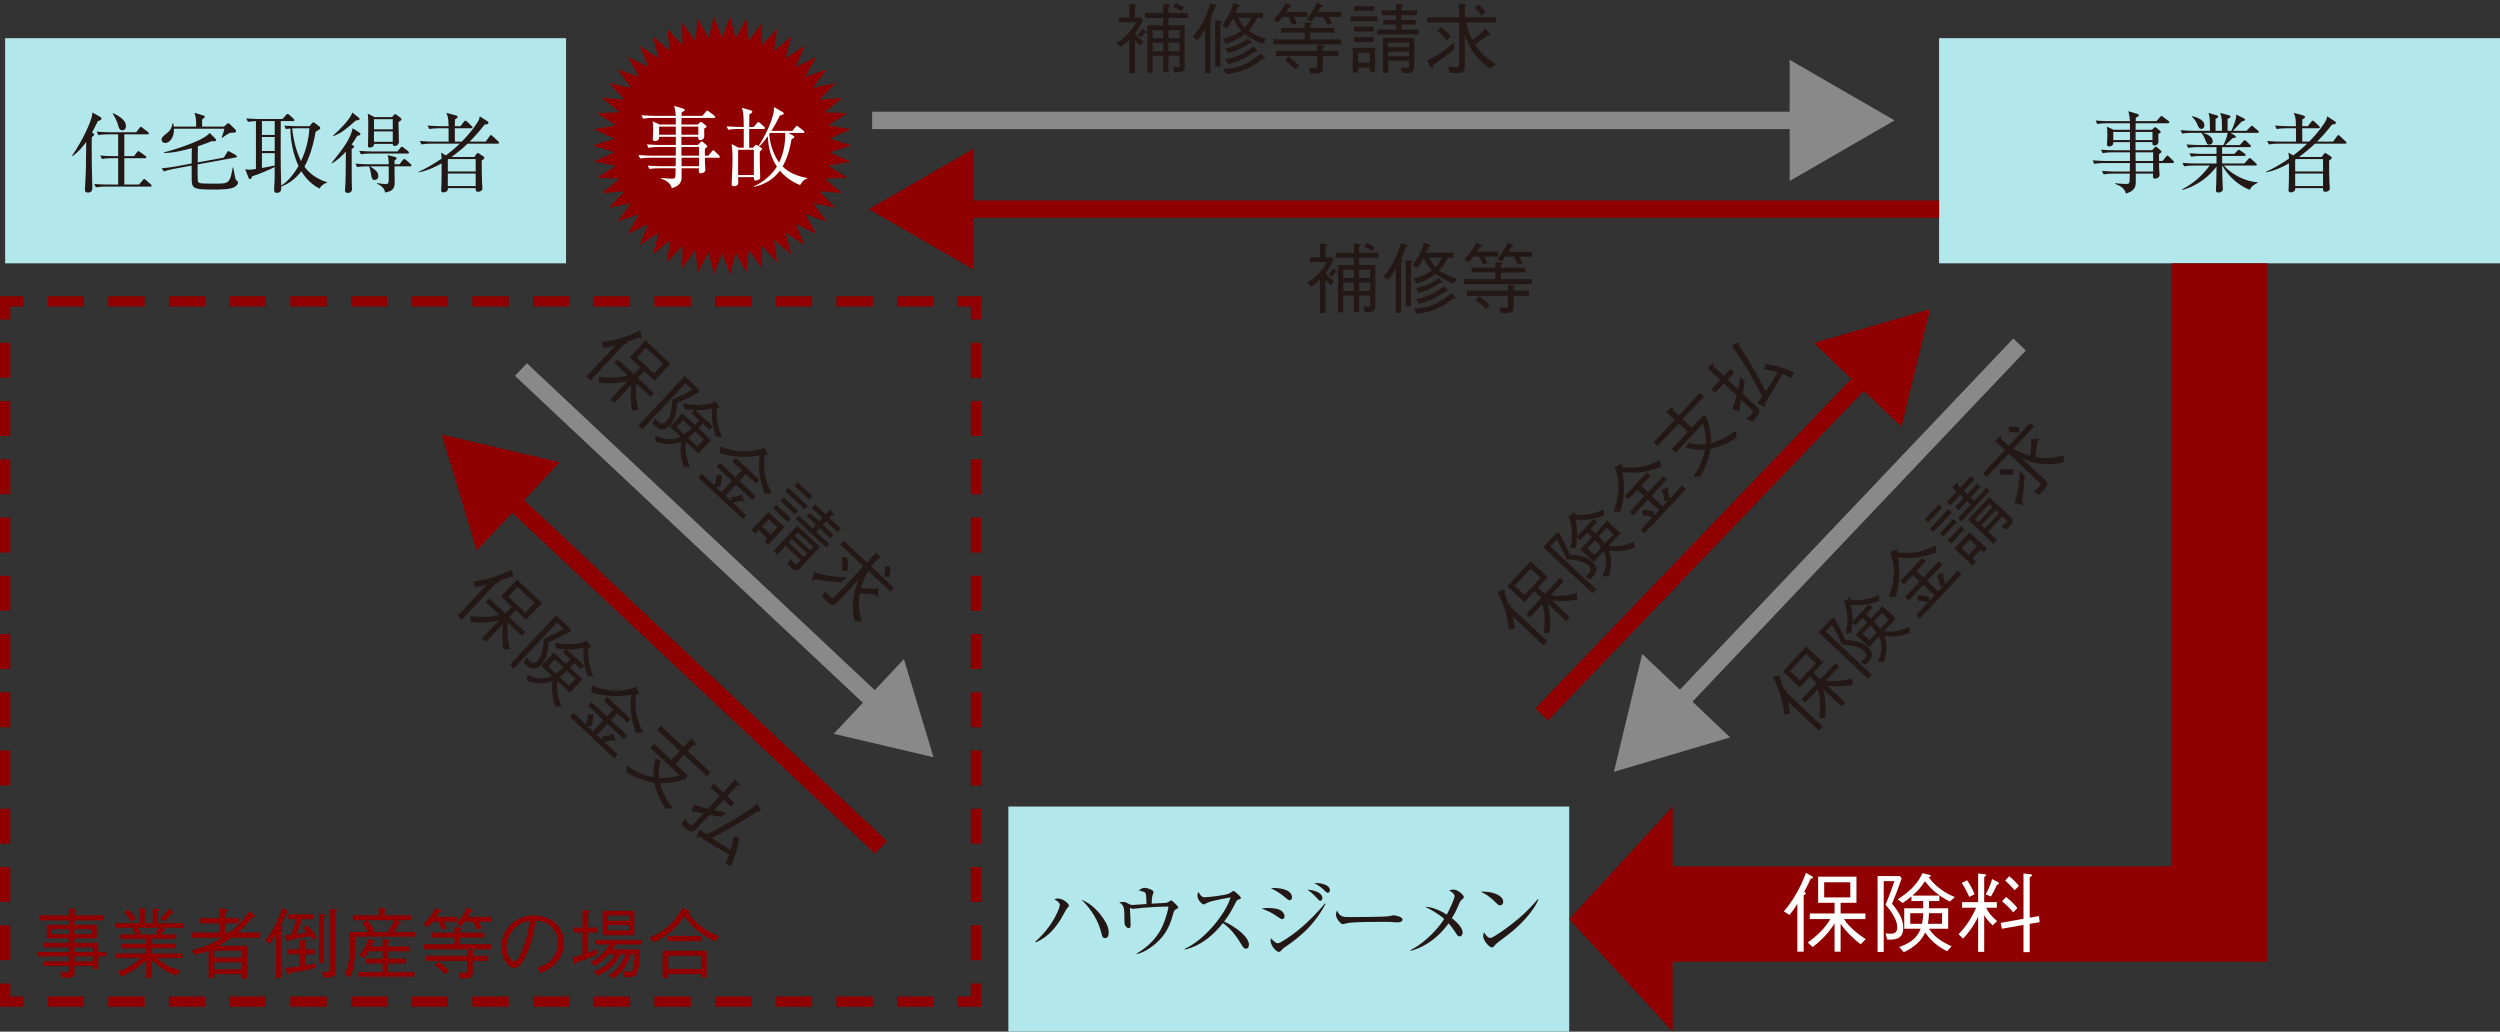 <?xml version="1.0" encoding="UTF-8"?>
<svg id="_レイヤー_1" data-name="レイヤー_1" xmlns="http://www.w3.org/2000/svg" version="1.1" viewBox="0 0 1002.06 413.518">
  <rect x="0" y="0" width="1002.06" height="413.518" fill="#333333" stroke="none"/>
  <!-- Generator: Adobe Illustrator 29.7.1, SVG Export Plug-In . SVG Version: 2.1.1 Build 8)  -->
  <defs>
    <style>
      .st0 {
        fill: #898989;
      }

      .st1 {
        fill: #231815;
      }

      .st2 {
        stroke: #898989;
      }

      .st2, .st3, .st4, .st5, .st6, .st7 {
        fill: none;
        stroke-miterlimit: 10;
      }

      .st2, .st7 {
        stroke-width: 6.958px;
      }

      .st3 {
        stroke-dasharray: 14.592 9.731;
      }

      .st3, .st4, .st5 {
        stroke-width: 4.12px;
      }

      .st3, .st4, .st5, .st6, .st7 {
        stroke: #900000;
      }

      .st8 {
        fill: #fff;
      }

      .st5 {
        stroke-dasharray: 14.005 9.34;
      }

      .st6 {
        stroke-width: 38.269px;
      }

      .st9 {
        fill: #b2e7eb;
      }

      .st10 {
        fill: #900000;
      }
    </style>
  </defs>
  <rect class="st9" x="2.06" y="15.305" width="224.826" height="90.243"/>
  <g>
    <path class="st1" d="M37.372,53.427c.208.139.381.312.381.521,0,.277-.312.555-.937,1.006-.069,1.179-.069,2.046-.069,4.3,0,4.925.104,10.96.208,13.527.035.763.069,1.734.069,2.22,0,1.318-.312,2.185-1.769,2.185-.867,0-1.214-.347-1.214-1.18,0-.243.381-6.694.381-7.942.035-1.318.069-4.647.139-11.168-1.526,2.116-3.33,4.127-5.48,5.688l-.208-.139c4.959-7.214,7.422-13.769,7.838-15.33.173-.659.312-1.526.347-2.046l3.122,1.803c.277.173.486.347.486.625,0,.624-.694.833-1.457,1.041-.52,1.11-1.075,2.254-2.324,4.578l.486.312ZM49.824,53.843v8.74h3.919l1.179-1.595c.104-.139.347-.416.555-.416.139,0,.381.173.625.347l2.22,1.595c.173.139.347.347.347.521,0,.381-.312.381-.521.381h-8.324v10.544h5.931l1.492-1.769c.173-.208.381-.451.555-.451s.416.208.625.381l2.011,1.769c.139.139.347.312.347.52,0,.381-.312.381-.521.381h-17.723c-.277,0-2.462,0-4.092.312l-.659-1.353c1.7.139,3.607.208,5.307.208h4.266v-10.544h-2.394c-.867,0-2.532.035-4.092.312l-.694-1.387c1.7.173,3.642.243,5.341.243h1.838v-8.74h-3.885c-.798,0-2.532.035-4.058.312l-.694-1.387c2.844.243,4.925.243,5.307.243h10.578l1.249-1.665c.208-.312.347-.52.59-.52.139,0,.381.208.624.381l2.254,1.734c.139.104.347.312.347.52,0,.347-.347.381-.521.381h-9.33ZM45.349,45.381c1.526.694,5.133,2.428,5.133,5.168,0,.797-.347,1.665-1.422,1.665-1.179,0-1.457-.971-1.734-2.081-.417-1.561-1.526-3.711-2.15-4.543l.173-.208Z"/>
    <path class="st1" d="M92.143,53.254c-1.11.555-2.116,1.283-3.122,2.012l-.173-.104c.937-2.671.971-2.914,1.075-3.573h-20.186c.104,3.885-2.012,5.723-3.503,5.723-.971,0-1.491-.763-1.491-1.353,0-.867.798-1.491,1.769-2.254,1.63-1.249,2.289-2.254,2.67-4.301h.208c.139.417.208.729.277,1.353h8.949c.069-3.26-.208-4.058-.694-5.515l3.607,1.041c.382.104.521.312.521.52,0,.312-.243.521-1.041,1.075v2.879h8.775l1.075-1.006c.208-.173.416-.347.659-.347s.486.243.659.417l2.012,1.942c.347.347.416.659.416.867,0,.347-.173.625-2.462.625ZM94.155,74.861c-1.492,1.075-5.723,1.11-7.7,1.11-7.873,0-9.469-.069-9.607-3.399-.035-.555-.035-5.341-.035-6.208l-7.145,1.318c-1.734.312-2.982.659-3.954,1.041l-.937-1.249c1.769-.173,3.538-.382,5.307-.694l6.729-1.249c0-.867.035-5.168.069-6.139-3.087.797-7.179,1.907-11.168,1.942v-.243c.52-.104,15.746-4.266,18.312-7.804l2.324,2.289c.208.173.243.451.243.59,0,.312-.347.451-.521.451s-1.041-.035-1.249-.035c-.937.416-2.254.971-5.515,2.046,0,.937-.069,5.445-.069,6.451l10.475-1.908,1.283-2.081c.173-.277.312-.52.52-.52.173,0,.451.139.625.243l2.358,1.353c.208.104.451.347.451.555,0,.278-.208.347-.451.382l-15.295,2.809c-.035,2.636,0,4.543.069,6.312.035.555.173.902.694,1.11.624.243,2.22.277,6.382.277,5.271,0,5.861-.069,6.937-6.486h.208c.173.937.416,2.359.659,3.538.243,1.179.277,1.318.693,1.699.486.451.555.486.555.833,0,.729-.729,1.318-1.249,1.665Z"/>
    <path class="st1" d="M128.046,75.59c-3.468-1.769-5.757-4.474-7.249-6.937-3.121,4.023-6.451,5.515-8.081,6.139.035,1.249.035,2.498-1.769,2.498-1.075,0-1.075-.659-1.075-1.318,0-.555.174-3.399.208-4.058,0-.659.035-4.162.035-4.96-1.769.902-6.417,2.948-9.052,3.711-.278.867-.486,1.145-.833,1.145-.312,0-.486-.243-.625-.59l-1.318-3.399c1.006.173,1.145.208,1.561.208.763,0,2.324-.243,2.74-.312v-19.18c-2.012.104-2.601.208-3.191.312l-.694-1.387c2.74.243,5.307.243,5.341.243h9.156l1.492-1.63c.277-.312.416-.417.589-.417.208,0,.382.104.694.381l1.734,1.596c.173.139.312.416.312.555,0,.278-.208.347-.521.347h-4.959c-.069,13.145-.104,14.602.173,25.839,2.289-1.318,4.89-4.197,6.937-7.838-2.15-4.717-3.191-9.85-3.26-15.018-1.075.069-1.353.139-1.769.243l-.694-1.388c2.706.208,5.272.208,5.307.208h4.786l.971-1.11c.312-.347.416-.451.59-.451.208,0,.381.104.728.381l1.596,1.214c.277.208.485.485.485.624,0,.243,0,.381-.312.59-.625.451-1.11.763-1.561.971-1.353,8.012-3.78,12.867-4.509,14.012,1.665,2.22,4.335,4.717,9.087,6.243v.173c-1.318.381-2.22,1.075-3.052,2.358ZM110.115,48.537h-5.133v5.549h5.133v-5.549ZM110.115,54.918h-5.133v5.619h5.133v-5.619ZM110.115,61.37h-5.133v5.966c1.804-.347,4.37-.798,5.133-1.006v-4.96ZM118.681,51.416c-.312,0-.901.035-1.595.069.555,4.439,1.526,8.983,3.572,13.11,2.844-6.069,3.26-11.376,3.364-13.18h-5.341Z"/>
    <path class="st1" d="M144.214,54.19c-.243.139-.763.208-1.006.208-.555.971-1.249,2.15-2.289,3.538l.555.312c.381.208.485.382.485.59s-.173.451-1.006.833c0,4.474,0,9.503.035,12.937,0,.486.104,2.74.104,3.26,0,1.214-1.249,1.492-1.699,1.492-.521,0-1.11-.208-1.11-1.075,0-.486.173-3.018.208-3.607.069-2.393.069-3.364.139-11.896-.902,1.006-3.33,3.572-5.688,4.751l-.069-.173c5.099-6.347,7.561-9.781,8.498-13.978l2.705,1.769c.243.173.381.381.381.624,0,.208-.104.347-.243.417ZM142.722,48.225c-4.37,3.815-6.035,5.203-9.156,6.347l-.069-.208c3.364-3.087,6.416-6.139,7.769-9.226l2.567,2.046c.208.174.277.312.277.555,0,.312-.381.52-1.387.485ZM164.399,66.676h-6.277c0,.971.069,5.168.069,6.035,0,1.942,0,3.884-3.85,4.439-.208-1.18-.485-2.116-3.226-3.573l.035-.208c2.046.312,2.706.416,3.469.416,1.11,0,1.214-.277,1.214-3.017,0-.659-.035-3.503-.035-4.093h-7.492c2.289,1.526,3.33,2.22,3.33,3.919,0,1.145-.867,1.526-1.387,1.526-1.214,0-1.318-.798-1.63-2.914-.069-.624-.381-1.942-.763-2.532h-.624c-.867,0-2.532.035-4.093.312l-.659-1.387c2.15.173,4.3.243,5.306.243h8.012c0-2.15-.139-2.74-.486-3.676l2.983.729c.416.104.659.243.659.589,0,.347-.381.59-.832.833v1.526h2.046l1.249-1.665c.277-.347.416-.451.624-.451.173,0,.382.104.659.347l1.908,1.699c.139.139.347.382.347.555,0,.208-.208.347-.555.347ZM163.428,61.543h-14.671c-.347,0-2.462,0-4.092.312l-.659-1.388c2.393.208,5.029.243,5.307.243h10.023l1.145-1.457c.243-.312.416-.451.589-.451s.347.104.694.381l1.838,1.457c.208.139.347.381.347.52,0,.243-.243.381-.521.381ZM159.717,48.953c0,1.249.173,6.763.173,7.873,0,1.526-1.526,1.7-1.63,1.7-.798,0-.833-.625-.833-.867h-7.492c0,1.353-1.318,1.491-1.665,1.491-.659,0-.798-.381-.798-.728,0-.139,0-.382.035-.625.069-1.63.104-6.451.104-8.463,0-1.907-.104-2.774-.208-3.78l2.705,1.387h7.041l.693-.797c.208-.243.417-.382.59-.382s.347.104.659.347l1.491,1.145c.208.139.347.347.347.52,0,.347-.693.902-1.214,1.179ZM157.428,47.774h-7.526v4.058h7.526v-4.058ZM157.428,52.664h-7.526v4.162h7.526v-4.162Z"/>
    <path class="st1" d="M199.539,57.589h-12.139c-2.22,2.15-4.474,3.919-6.417,5.341h9.122l.902-1.214c.173-.243.347-.382.485-.382.139,0,.382.104.729.347l1.457.971c.243.174.451.347.451.59,0,.277-.173.555-1.041,1.11-.069,2.497.069,6.798.139,8.844,0,.347.139,1.977.139,2.324,0,.971-1.075,1.353-1.699,1.353-1.006,0-1.006-.52-1.006-1.457h-11.133c0,.277,0,.624-.139.902-.312.555-1.11.797-1.734.797-.312,0-.833-.104-.833-.832,0-.208,0-.521.035-.729.139-1.769.139-4.509.139-5.827v-4.266c-1.873,1.11-5.48,2.948-9.156,3.607l-.069-.208c2.983-1.283,6.347-3.33,9.226-5.272,0-.728-.035-1.214-.243-2.428l1.977,1.145c1.769-1.318,3.746-2.983,5.549-4.717h-11.237c-.867,0-2.532,0-4.093.312l-.693-1.387c2.15.173,4.3.243,5.341.243h6.208v-5.341h-3.642c-.867,0-2.532.035-4.093.312l-.694-1.388c2.358.208,4.821.243,5.341.243h3.087c-.069-3.26-.277-3.954-.902-5.341l3.954,1.075c.312.069.589.277.589.555,0,.417-.659.729-1.075.971-.069,1.561-.069,2.254-.069,2.74h2.254l1.422-1.804c.208-.277.381-.416.555-.416s.381.104.625.347l1.873,1.804c.243.208.347.347.347.555,0,.243-.208.347-.521.347h-6.555c0,.555,0,4.301.035,5.341h2.775c4.301-4.405,6.486-7.908,6.833-8.706.243-.52.277-.902.347-1.422l3.087,1.977c.312.208.416.381.416.659,0,.312-.381.694-1.526.625-1.734,2.254-3.572,4.439-6,6.867h6.416l1.561-2.15c.208-.277.347-.451.555-.451.243,0,.382.139.625.381l2.289,2.15c.243.208.347.381.347.59,0,.173-.173.312-.52.312ZM190.66,63.763h-10.856l-.312.174v4.786h11.168v-4.96ZM190.66,69.555h-11.168v5.029h11.168v-5.029Z"/>
  </g>
  <rect class="st9" x="777.236" y="15.305" width="224.825" height="90.243"/>
  <g>
    <path class="st1" d="M870.878,65.358h-5.479c0,.139,0,1.63.035,1.942.034.555.173,2.566.173,2.809,0,1.11-1.179,1.491-1.769,1.491-.972,0-.937-.589-.833-2.011h-6.937c.035,4.127.035,4.439-.242,5.167-.694,1.942-2.845,2.567-3.677,2.81-.624-2.116-1.977-2.983-4.37-3.885l.035-.243c.693.069,2.913.312,4.23.312.312,0,1.18,0,1.388-.416.174-.381.174-.694.243-3.746h-6.417c-.832,0-2.497,0-4.058.312l-.693-1.387c2.15.173,4.301.243,5.341.243h5.827l.069-3.399h-10.197c-.451,0-2.393,0-4.093.312l-.693-1.387c2.324.208,4.683.243,5.341.243h9.643v-3.468h-6.833c-.347,0-2.497,0-4.093.347l-.693-1.387c2.428.208,5.029.208,5.341.208h6.278v-3.26h-6.694c0,.659-.034.763-.139.971-.242.451-.901.763-1.525.763-.417,0-.867-.208-.867-.763,0-.208.173-2.809.173-3.364,0-2.636-.069-3.018-.242-3.815l2.774,1.283h6.521v-2.636h-9.018c-.625,0-2.394,0-4.093.312l-.659-1.387c2.15.173,4.301.243,5.307.243h8.463c-.035-.694-.174-2.324-.659-3.989l3.677,1.11c.381.104.555.277.555.521,0,.381-.59.659-1.214.936,0,.312-.035.902-.035,1.422h8.324l1.422-1.665c.243-.312.347-.416.521-.416s.312.069.659.347l2.22,1.665c.277.208.347.347.347.52,0,.312-.312.381-.521.381h-13.006c0,.208,0,2.255-.035,2.636h6.556l.763-.729c.243-.243.347-.347.485-.347.174,0,.243.069.486.243l1.456,1.179c.243.173.312.312.312.486,0,.381-.694.693-.937.797-.035.486.034,2.602.034,3.052,0,1.422-1.317,1.596-1.63,1.596-.832,0-.798-.659-.763-1.353h-6.798c0,.833,0,1.075.034,3.26h6.625l.971-1.041c.243-.243.347-.381.521-.381.139,0,.243.035.59.347l1.387,1.179c.243.208.312.417.312.486,0,.173-.104.347-1.006.971v2.74h1.422l1.388-1.699c.277-.312.347-.451.521-.451.208,0,.347.104.624.382l1.734,1.699c.242.243.312.381.312.521,0,.347-.312.381-.521.381ZM853.745,52.873h-6.694v3.26h6.694v-3.26ZM862.763,52.873h-6.764v3.26h6.764v-3.26ZM863.04,61.058h-7.041v3.468h7.041v-3.468ZM863.04,65.358h-7.006l.034,3.399h6.972v-3.399Z"/>
    <path class="st1" d="M904.873,53.254h-10.821l1.804,1.075c.139.104.347.312.347.485,0,.417-.659.486-1.283.521-.971,1.041-2.393,2.254-3.052,2.809h5.931l1.353-1.526c.174-.208.382-.416.555-.416.174,0,.486.208.625.347l1.595,1.526c.174.173.312.312.312.521,0,.347-.277.381-.521.381h-11.063c0,.417.034,2.324.034,2.706h4.891l1.214-1.249c.208-.208.416-.416.59-.416.173,0,.347.173.659.381l1.699,1.179c.173.139.382.312.382.555,0,.312-.278.381-.521.381h-8.914v3.018h8.914l1.561-1.769c.243-.277.347-.416.555-.416.243,0,.451.208.625.347l1.907,1.769c.173.173.347.312.347.555,0,.312-.312.347-.555.347h-12.659c2.393,2.844,7.63,6.277,13.526,6.694l.034.208c-1.109.52-2.323,1.11-3.19,2.81-4.475-1.665-8.81-5.619-10.96-9.711h-.104c.035,3.156.069,3.78.069,4.439.035.797.208,4.231.208,4.959,0,1.041-1.04,1.422-1.769,1.422-.937,0-1.006-.555-1.006-1.075,0-.763.104-2.046.139-2.844.035-1.145.035-1.665.104-6.486-2.497,3.33-7.145,7.63-13.77,9.365l-.069-.208c4.683-2.497,7.873-5.306,11.099-9.572h-6.139c-.347,0-2.497,0-4.093.312l-.693-1.387c2.323.208,4.682.243,5.341.243h8.324v-3.018h-6.069c-.902,0-2.532.035-4.093.312l-.694-1.388c2.394.208,4.891.243,5.342.243h5.515v-2.706h-7.284c-.312,0-2.462,0-4.058.312l-.693-1.387c2.323.208,4.751.243,5.341.243h9.435c.45-.797,1.525-3.26,1.733-4.89h-9.85c2.012.659,3.85,1.7,3.85,3.364,0,1.006-.832,1.387-1.388,1.387-.797,0-.901-.208-1.733-2.289-.174-.451-.625-1.561-1.422-2.462h-3.607c-.867,0-2.532,0-4.093.312l-.659-1.387c2.358.208,4.821.243,5.307.243h6.521c-.104-4.994-.104-5.376-.59-7.145l3.364.971c.312.104.486.208.486.52,0,.381-.382.59-1.041.833v4.821h2.566c0-4.405,0-5.411-.729-7.145l3.538.937c.208.069.59.173.59.52,0,.521-.833.798-1.145.902v4.786h1.491c.798-1.526,1.665-4.092,1.804-4.855.139-.59.173-1.11.173-1.665l3.087,1.561c.208.104.416.243.416.485,0,.521-.832.625-1.214.659-1.075,1.145-2.913,3.122-3.606,3.815h5.445l1.491-1.561c.277-.277.416-.451.555-.451.208,0,.451.174.693.382l1.804,1.526c.208.173.382.312.382.555,0,.312-.312.381-.521.381ZM882.329,51.659c-.832,0-1.075-.555-1.734-2.116-.104-.243-.659-1.561-2.012-2.74l.139-.243c1.388.347,4.856,1.283,4.856,3.711,0,.451-.243,1.388-1.249,1.388Z"/>
    <path class="st1" d="M940.013,57.589h-12.14c-2.22,2.15-4.474,3.919-6.416,5.341h9.122l.901-1.214c.174-.243.347-.382.485-.382s.382.104.729.347l1.457.971c.242.174.45.347.45.59,0,.277-.173.555-1.04,1.11-.069,2.497.069,6.798.139,8.844,0,.347.139,1.977.139,2.324,0,.971-1.075,1.353-1.699,1.353-1.006,0-1.006-.52-1.006-1.457h-11.134c0,.277,0,.624-.139.902-.312.555-1.109.797-1.733.797-.312,0-.833-.104-.833-.832,0-.208,0-.521.035-.729.139-1.769.139-4.509.139-5.827v-4.266c-1.873,1.11-5.48,2.948-9.156,3.607l-.069-.208c2.982-1.283,6.347-3.33,9.226-5.272,0-.728-.035-1.214-.243-2.428l1.978,1.145c1.769-1.318,3.745-2.983,5.549-4.717h-11.237c-.867,0-2.532,0-4.093.312l-.693-1.387c2.15.173,4.301.243,5.341.243h6.208v-5.341h-3.642c-.867,0-2.531.035-4.093.312l-.693-1.388c2.358.208,4.821.243,5.342.243h3.086c-.069-3.26-.277-3.954-.901-5.341l3.954,1.075c.312.069.59.277.59.555,0,.417-.659.729-1.075.971-.069,1.561-.069,2.254-.069,2.74h2.254l1.422-1.804c.208-.277.382-.416.556-.416.173,0,.381.104.624.347l1.873,1.804c.242.208.347.347.347.555,0,.243-.208.347-.521.347h-6.555c0,.555,0,4.301.034,5.341h2.774c4.301-4.405,6.486-7.908,6.833-8.706.243-.52.277-.902.347-1.422l3.087,1.977c.312.208.416.381.416.659,0,.312-.381.694-1.526.625-1.733,2.254-3.572,4.439-6,6.867h6.417l1.561-2.15c.208-.277.347-.451.555-.451.243,0,.382.139.624.381l2.289,2.15c.243.208.348.381.348.59,0,.173-.174.312-.521.312ZM931.134,63.763h-10.856l-.312.174v4.786h11.168v-4.96ZM931.134,69.555h-11.168v5.029h11.168v-5.029Z"/>
  </g>
  <rect class="st9" x="404.17" y="323.275" width="224.81" height="90.244"/>
  <polygon class="st10" points="670.448 413.518 628.98 368.407 628.98 368.407 670.448 323.275 670.448 413.518"/>
  <g>
    <path class="st1" d="M427.691,364.085c-.312.348-2.048,3.61-2.465,4.27-1.805,2.882-4.895,7.29-10.136,9.373l-.139-.243c7.498-6.699,9.858-13.815,9.858-14.753,0-1.111-1.631-1.944-2.222-2.222.347-.208.625-.348,1.458-.348,2.118,0,4.409,1.979,4.409,2.882,0,.277-.208.451-.764,1.041ZM442.93,376.027c-.937,0-1.18-.833-1.354-1.597-1.215-5.312-4.166-10.032-8.088-13.816,4.443,1.806,7.359,5.347,9.164,8.158,1.25,1.909,1.736,3.437,1.736,5.172,0,.312,0,2.083-1.458,2.083Z"/>
    <path class="st1" d="M471.331,364.502c-.66.347-.729.451-1.146,1.943-1.111,3.958-2.534,7.915-6.908,11.699-1.354,1.18-4.304,3.506-7.602,4.304l-.104-.242c4.478-2.604,8.331-6.318,10.414-11.074,1.284-2.881,2.326-6.839,2.326-7.394,0-.278-.035-.348-.555-.348-2.777,0-7.012.243-9.824.486-.521.034-3.68.416-3.888.416-.104,0-.208-.034-1.146-.382.07.591.278,6.283.278,6.77,0,.972-.312,1.354-.729,1.354-.66,0-1.735-.902-1.735-2.256,0-6.249-.104-6.908-2.152-8.089.382-.069,1.006-.173,1.631-.173.868,0,1.111.139,2.396.867.451.278.902.348,1.527.348.243,0,4.547-.312,5.415-.382-.035-.764-.069-3.715-.277-4.166-.278-.556-.521-.764-2.847-1.284,1.319-1.007,2.187-1.041,2.43-1.041.938,0,3.541.833,3.541,1.7,0,.104-.382,1.354-.486,1.598-.174.382-.312,2.43-.278,3.055.868-.035,4.721-.243,5.52-.312.347-.035.868-.069,1.701-.694.312-.243.417-.312.59-.312.347,0,2.847,2.36,2.847,2.777,0,.277-.243.485-.938.833Z"/>
    <path class="st1" d="M499.385,380.262c-.729,0-1.111-.59-1.423-1.11-2.777-4.583-4.687-6.874-7.776-9.165-6.179,7.776-12.081,9.963-15.344,10.623l-.035-.278c8.054-3.541,16.524-14.163,18.433-20.62-1.319.174-7.082,1.25-8.956,1.979-.312.14-1.597.834-1.875.834-.521,0-2.43-1.701-2.43-3.507,0-.694.139-1.146.312-1.492,1.319,2.083,1.909,2.117,2.604,2.117.972,0,8.505-.729,9.928-1.562.243-.14,1.319-.973,1.597-.973.382,0,2.951,2.188,2.951,2.777,0,.382-.243.451-1.354.868-.243.104-.277.173-.729,1.007-1.527,2.95-2.395,4.651-4.617,7.637,4.166,1.84,9.928,5.971,9.928,9.233,0,.938-.382,1.632-1.215,1.632Z"/>
    <path class="st1" d="M513.901,368.425c-.347,0-.625-.174-2.847-1.667-1.771-1.18-3.576-1.909-5.381-2.604.729-.104,1.458-.208,2.604-.208.347,0,3.333,0,4.825.833,1.632.902,1.771,2.222,1.771,2.5,0,.798-.59,1.146-.972,1.146ZM514.838,379.776c-.555.382-.625.451-1.215,1.111-.278.347-.556.659-1.042.659-.938,0-3.298-2.325-3.298-4.616,0-.278.035-.486.104-.903.347.382,1.736,2.049,2.708,2.049.417,0,.798-.14,1.215-.382,5.658-3.229,11.733-8.366,17.773-15.552l.243.173c-4.166,7.776-9.269,12.602-16.489,17.461ZM516.921,360.823c-.452,0-.625-.139-2.291-1.527-2.222-1.84-3.958-2.639-5.242-3.229.66-.104.938-.139,1.597-.139.208,0,6.873.069,6.873,3.749,0,.972-.694,1.146-.937,1.146ZM529.209,361.031c-.417,0-.451-.034-1.736-1.458-1.042-1.146-2.187-2.152-3.471-2.95,2.187.034,6.04,1.006,6.04,3.332,0,.764-.486,1.076-.833,1.076ZM532.16,357.837c-.382,0-.486-.139-1.632-1.25-1.076-1.041-2.326-1.909-3.784-2.568.451-.035.694-.069,1.007-.069,1.389,0,5.311.59,5.311,2.881,0,.694-.521,1.007-.902,1.007Z"/>
    <path class="st1" d="M560.006,369.709c-.312,0-1.146-.069-1.215-.069-1.25-.104-1.598-.14-3.923-.14-10.588,0-13.712.209-15.274.625-.104.035-1.215.312-1.319.312-.902,0-2.776-2.222-2.776-3.818,0-.208.034-.868.416-1.666,1.181,2.638,2.257,2.638,5.867,2.638,2.395,0,13.677-.034,15.273-.416.209-.035,1.215-.312,1.424-.312.208,0,3.68.382,3.68,1.735,0,1.076-1.736,1.111-2.152,1.111Z"/>
    <path class="st1" d="M585.768,360.788c-.451.382-.694.868-1.041,1.736-1.111,2.638-1.806,3.853-2.777,5.52.868.659,4.305,3.401,4.305,5.762,0,.625-.382,1.527-1.215,1.527-.625,0-.903-.382-1.528-1.389-.867-1.388-1.805-2.673-2.881-3.888-5.103,7.256-11.664,10.206-15.204,11.039l-.14-.243c3.576-1.666,9.755-6.456,13.573-12.531-2.291-2.083-5.138-3.61-7.775-4.93,2.43.209,4.998.833,8.817,3.194.867-1.528,3.124-6.318,3.124-7.325,0-1.146-1.424-1.909-2.222-2.325.521-.174,1.146-.382,1.805-.382,1.597,0,4.131,2.082,4.131,3.02,0,.348-.173.486-.972,1.215Z"/>
    <path class="st1" d="M601.255,362.906c-.59,0-1.006-.417-2.117-1.527-2.43-2.465-4.374-3.368-5.693-3.958,4.166-.277,9.096,1.215,9.096,4.097,0,.764-.591,1.389-1.285,1.389ZM604.275,374.812c-.729.556-3.992,2.916-4.582,3.506-.174.174-.938,1.042-1.111,1.216-.139.139-.416.208-.59.208-1.215,0-3.506-2.916-3.506-4.548,0-.625.208-1.146.347-1.527.799,1.562,1.806,2.291,2.534,2.291,1.146,0,6.526-3.992,8.02-5.138,5.589-4.27,8.262-7.255,11.073-10.483l.174.104c-.833,2.534-4.722,8.505-12.358,14.371Z"/>
  </g>
  <polyline class="st6" points="889.631 105.548 889.631 366.358 663.294 366.358"/>
  <g>
    <path class="st8" d="M725.763,352.218c-.589,1.318-1.456,3.191-2.601,5.237.277.104.624.277.624.59,0,.347-.312.521-.832.798v22.613h-2.532v-19.146c-1.109,1.804-1.942,2.948-3.156,4.439l-2.254-1.456c3.884-4.544,6.832-9.815,8.844-15.435l2.428,1.388c.139.069.416.243.416.451,0,.312-.312.381-.937.52ZM745.81,378.508c-2.67-2.012-5.618-4.786-8.046-8.22v11.168h-2.428v-11.307c-1.006,1.596-3.607,5.584-8.775,9.434l-1.977-1.804c4.301-3.155,6.832-5.723,9.087-9.398h-8.255v-2.255h9.92v-4.266h-6.59v-10.475h15.364v10.475h-6.347v4.266h9.954v2.255h-8.602c2.323,3.745,6.833,6.832,8.705,8.046l-2.012,2.081ZM741.649,353.641h-10.475v6.069h10.475v-6.069Z"/>
    <path class="st8" d="M756.464,376.601l-.693-2.497c.485.069,1.317.139,2.115.139.59,0,2.566,0,2.566-2.428,0-1.491-.416-3.33-2.393-6.278-1.006-1.456-1.804-2.358-2.289-2.913,1.942-4.612,3.018-7.873,3.537-9.434h-4.266v28.371h-2.463v-30.418h8.948l.694.902c-1.734,5.099-3.053,8.255-3.851,10.196,2.359,2.81,4.51,5.966,4.51,9.607,0,4.925-3.677,4.821-6.417,4.752ZM781.505,361.375c-4.751-2.567-6.832-4.301-9.954-8.151-1.63,2.532-2.844,3.815-5.028,5.758h10.821v2.185h-4.162v2.879h7.699v8.22h-7.699c2.046,2.879,3.78,4.544,9.052,7.041l-1.804,1.978c-1.699-.867-5.792-3.087-8.774-7.492-.521,1.075-1.422,2.774-3.226,4.405-1.63,1.422-3.399,2.566-5.341,3.468l-1.839-2.081c6.14-2.081,7.7-5.133,8.602-7.318h-6.59v-8.22h7.596v-2.879h-4.717v-1.872c-1.457,1.248-2.22,1.803-3.538,2.67l-1.977-1.491c6.035-3.85,8.289-7.075,9.954-10.475l2.705.625c.243.069.59.139.59.45,0,.278-.208.348-.798.521.832,1.18,2.116,2.879,4.994,4.96,2.186,1.596,3.503,2.15,5.515,3.018l-2.081,1.804ZM765.689,366.023v4.266h4.683c.208-.901.451-2.046.485-4.266h-5.168ZM778.419,366.023h-5.237c-.104,2.115-.139,2.636-.451,4.266h5.688v-4.266Z"/>
    <path class="st8" d="M796.146,363.837c.902,2.15,2.567,3.815,4.336,5.342l-1.769,1.733c-1.734-1.595-2.637-2.844-3.399-4.092v14.705h-2.428v-14.081c-1.942,4.127-4.683,7.388-6.035,8.774l-1.838-1.734c2.879-2.982,5.341-6.555,7.075-10.647h-5.618v-2.254h6.416v-11.48l2.497.277c.174,0,.693.069.693.347,0,.243-.52.659-.763.867v9.989h5.063v2.254h-4.231ZM788.447,352.808c1.353,2.047,2.254,3.607,2.982,5.619l-2.081,1.075c-.901-1.978-1.804-3.746-3.052-5.584l2.15-1.11ZM795.938,358.497c1.665-3.156,2.186-4.891,2.532-6.14l2.358,1.18c.312.174.416.312.416.451,0,.347-.451.555-.867.763-.832,1.942-1.733,3.503-2.358,4.578l-2.081-.832ZM813.557,381.63h-2.497v-10.891l-8.671,1.525-.485-2.358,9.156-1.63v-18.174l2.913.347c.521.069.59.277.59.382,0,.173,0,.242-1.006.798v16.196l3.711-.624.278,2.428-3.989.659v11.342ZM804.089,359.537c2.983,2.394,3.989,3.746,4.509,4.405l-1.63,1.804c-1.456-1.942-3.85-3.954-4.509-4.51l1.63-1.699ZM805.338,351.212c1.596,1.249,2.636,2.324,3.885,3.885l-1.699,1.734c-1.18-1.388-2.221-2.497-3.781-3.885l1.596-1.734Z"/>
  </g>
  <g>
    <path class="st1" d="M602.915,237.405c.499,1.185,1.188,2.89,1.824,4.88.235-.118.56-.237.763-.048.226.211.148.52.012,1.027l14.711,13.766-1.541,1.646-12.454-11.654c.497,1.82.735,3.059.966,4.756l-2.32.579c-.59-5.292-2.226-10.419-4.655-15.147l2.38-.735c.13-.048.411-.123.547.004.203.19.058.436-.231.927ZM632.219,240.367c-2.934.513-6.532.741-10.244.23l7.265,6.799-1.478,1.579-7.355-6.883c.425,1.625,1.437,5.745.795,11.45l-2.376.188c.565-4.719.436-7.928-.583-11.633l-5.024,5.37-1.467-1.372,6.038-6.452-2.774-2.598-4.012,4.287-6.814-6.377,9.354-9.995,6.814,6.376-3.864,4.129,2.774,2.597,6.06-6.475,1.467,1.371-5.235,5.596c3.851.77,8.604-.285,10.533-.765l.128,2.575ZM613.51,227.937l-6.376,6.813,3.948,3.695,6.376-6.813-3.948-3.695Z"/>
    <path class="st1" d="M637.462,232.278l-2.047-1.069c.341-.274.893-.772,1.378-1.291.359-.384,1.562-1.67-.017-3.148-.971-.908-2.42-1.756-5.541-2.265-1.56-.232-2.632-.263-3.288-.285-1.818-4.071-3.284-6.755-3.983-8.043l-2.597,2.775,18.455,17.27-1.499,1.603-19.786-18.517,5.447-5.821,1.009.098c2.261,4.231,3.512,7.01,4.29,8.711,3.263.176,6.624.698,8.993,2.915,3.203,2.998.898,5.326-.814,7.066ZM642.801,206.721c-4.562,1.529-6.957,1.826-11.361,1.513.654,2.602.75,4.172.684,6.776l6.587-7.039,1.421,1.33-2.533,2.708,1.873,1.752,4.688-5.009,5.347,5.003-4.688,5.009c3.119.421,5.258.307,10.091-1.603l.188,2.377c-1.598.578-5.533,1.889-10.214,1.147.383.993.938,2.614.901,4.78-.067,1.926-.399,3.773-.995,5.585l-2.473-.071c2.384-5.26,1.348-8.133.476-10.05l-4.012,4.287-5.347-5.003,4.624-4.941-1.873-1.752-2.872,3.068-1.219-1.14c-.073,1.708-.177,2.542-.415,3.927l-2.174.377c1.17-6.269.444-9.699-.754-12.851l2.053-1.38c.193-.115.449-.298.652-.108.18.169.099.346-.147.835,1.273.176,3.16.376,6.267-.229,2.367-.451,3.531-.97,5.32-1.75l-.094,2.452ZM636.196,219.837l2.775,2.597,2.851-3.045c-.46-.685-1.057-1.539-2.479-2.913l-3.146,3.361ZM643.945,211.558l-3.188,3.407c1.312,1.355,1.63,1.694,2.501,2.89l3.463-3.7-2.775-2.597Z"/>
    <path class="st1" d="M665.637,187.335c-6.812,2.215-10.889,2.547-15.286,1.819.942,5.325.729,10.797-.913,15.945l-2.732-.018c2.007-5.357,3.103-11.23.479-17.833l2.259-1.103c.259-.14.546-.039.658.066.226.211.127.499-.054,1.007,7.443.956,11.812-1.091,15.449-2.808l.141,2.925ZM659.17,213.783l-1.534-1.436,4.687-5.008c-1.438-.499-2.406-.686-4.181-.823l.104-2.103c1.289-.021,2.559.025,4.724.696l-.161,1.71,2.195-2.346-4.468-4.18-5.827,6.227-1.466-1.372,5.827-6.227-2.752-2.575-3.568,3.812-1.467-1.373,8.804-9.408,1.467,1.373-3.758,4.016,2.752,2.575,6.123-6.542,1.466,1.372-6.123,6.542,4.468,4.18,2.217-2.369-1.587.293c-.083-1.178-.232-2.418-1.135-4.575l2.015-.569c.303-.098.562-.15.721-.002.202.189-.006.459-.299.862.506,1.404.666,2.273.771,3.472l5.108-5.46,1.534,1.436-16.657,17.801Z"/>
    <path class="st1" d="M676.719,177.347c2.896.976,5.102.881,6.952.666.231-3.592-.368-5.846-1.124-8.16l-10.894,11.642-1.601-1.499,6.438-6.881-3.633-3.399-8.466,9.047-1.579-1.478,8.466-9.047-3.407-3.188,1.892-1.659c.169-.18.468-.409.67-.219.203.19.104.521-.03,1.073l2.46,2.301,8.508-9.092,1.579,1.478-8.508,9.092,3.633,3.399,4.412-4.715,1.384.195c1.173,3.087,2.09,6.314,1.93,10.735,3.685-.954,7.077-2.815,10.128-5.081l.114,2.773c-4.357,3.074-8.147,4.14-10.451,4.566-.609,4.042-2.068,7.501-4.065,11.218l-2.845-.081c3.425-4.836,4.321-8.778,4.733-10.847-1.789.103-4.302.164-7.611-.775l.915-2.064Z"/>
    <path class="st1" d="M698.523,157.8l5.46,5.109c1.782,1.668,2.003,2.383-1.549,6.042l-2.397-1.102c1.427-1.162,1.996-1.771,2.103-1.884.907-.97.479-1.371-.132-1.942l-3.992-3.736c-.266,1.232-.553,2.444-.864,3.635.139.171.503.64.271.888-.127.136-.28.119-.634-.001l-2.389-.839c.681-1.902,1.271-3.889,1.676-5.499l-5.076-4.75-3.547,3.79-1.512-1.415,3.547-3.79-5.1-4.771,1.59-1.518c.233-.205.445-.43.648-.24.181.169.148.52.053.938l4.287,4.012,2.702-2.888,1.512,1.415-2.702,2.888,4.151,3.885c.471-2.267.72-3.981.845-4.837l1.933,1.597c-.292,1.758-.346,2.088-.883,5.013ZM718.141,151.488c-.8-.411-2.021-.96-3.725-1.582-2.356,4.101-3.741,6.529-7.125,11.91.116.193.485.793.211,1.086-.147.158-.414.036-.658-.065l-2.484-1.098c.771-1.097.898-1.232,1.962-2.776-1.691-3.53-3.967-7.563-5.242-9.773-2.155-3.666-4.418-7.264-6.977-10.633l2.407-1.217c.344-.186.499-.125.589-.042.226.211.064.61-.142,1.011,5.34,8.086,8.492,14.125,10.804,18.573.979-1.453,2.954-4.514,4.753-7.612-2.518-.791-4.472-1.054-5.416-1.175l.604-2.184c4.876.668,8.308,1.976,11.325,3.318l-.887,2.26Z"/>
  </g>
  <g>
    <path class="st1" d="M713.3,271.589c.498,1.187,1.189,2.891,1.824,4.881.235-.118.561-.237.763-.048.227.212.148.521.013,1.027l14.71,13.766-1.541,1.646-12.454-11.654c.498,1.82.735,3.059.966,4.756l-2.319.58c-.592-5.293-2.226-10.42-4.656-15.148l2.38-.734c.13-.049.412-.123.547.003.204.19.059.436-.231.926ZM742.604,274.552c-2.935.513-6.533.742-10.245.231l7.265,6.798-1.478,1.579-7.355-6.883c.426,1.625,1.437,5.746.795,11.45l-2.376.188c.565-4.718.437-7.928-.583-11.633l-5.024,5.37-1.466-1.372,6.038-6.453-2.775-2.597-4.012,4.287-6.814-6.377,9.354-9.994,6.814,6.376-3.864,4.129,2.775,2.597,6.06-6.475,1.466,1.372-5.236,5.595c3.853.77,8.604-.285,10.534-.765l.129,2.575ZM723.894,262.123l-6.376,6.813,3.948,3.694,6.376-6.813-3.948-3.694Z"/>
    <path class="st1" d="M747.846,266.463l-2.046-1.068c.341-.274.894-.773,1.379-1.292.358-.384,1.562-1.67-.018-3.147-.97-.908-2.42-1.756-5.54-2.265-1.561-.232-2.633-.263-3.289-.284-1.818-4.071-3.284-6.756-3.983-8.044l-2.597,2.774,18.455,17.271-1.499,1.602-19.786-18.516,5.447-5.82,1.009.098c2.261,4.231,3.512,7.01,4.289,8.711,3.264.177,6.625.698,8.994,2.915,3.204,2.998.897,5.326-.815,7.066ZM753.184,240.906c-4.561,1.529-6.957,1.826-11.36,1.514.655,2.602.751,4.172.684,6.776l6.587-7.039,1.422,1.33-2.533,2.707,1.872,1.752,4.687-5.009,5.348,5.004-4.687,5.009c3.117.421,5.256.307,10.089-1.603l.189,2.377c-1.599.577-5.534,1.889-10.215,1.147.382.993.939,2.614.901,4.779-.067,1.927-.399,3.773-.994,5.586l-2.474-.071c2.383-5.26,1.348-8.134.476-10.05l-4.011,4.287-5.348-5.004,4.623-4.941-1.872-1.752-2.871,3.068-1.219-1.141c-.074,1.708-.177,2.542-.416,3.928l-2.174.378c1.169-6.27.444-9.699-.754-12.852l2.053-1.38c.193-.115.449-.299.652-.108.181.169.1.347-.147.835,1.274.177,3.161.376,6.267-.229,2.367-.45,3.532-.97,5.32-1.75l-.095,2.451ZM746.581,254.023l2.775,2.597,2.851-3.045c-.461-.686-1.057-1.539-2.48-2.913l-3.146,3.361ZM754.329,245.743l-3.188,3.407c1.312,1.355,1.63,1.694,2.501,2.891l3.462-3.7-2.775-2.598Z"/>
    <path class="st1" d="M776.022,221.521c-6.813,2.215-10.89,2.547-15.287,1.818.942,5.325.73,10.798-.914,15.945l-2.732-.018c2.009-5.357,3.104-11.23.479-17.833l2.26-1.102c.257-.14.545-.04.657.065.226.211.126.499-.055,1.007,7.443.956,11.813-1.091,15.45-2.808l.142,2.925ZM769.554,247.969l-1.534-1.437,4.687-5.008c-1.438-.499-2.405-.686-4.181-.823l.105-2.103c1.288-.021,2.559.024,4.723.696l-.162,1.71,2.196-2.346-4.467-4.181-5.827,6.227-1.467-1.372,5.827-6.227-2.752-2.576-3.568,3.813-1.467-1.373,8.804-9.408,1.467,1.373-3.758,4.016,2.752,2.576,6.123-6.543,1.467,1.372-6.123,6.543,4.467,4.18,2.217-2.368-1.586.292c-.083-1.177-.233-2.418-1.136-4.574l2.015-.569c.303-.098.562-.15.721-.002.203.189-.007.459-.299.862.506,1.405.665,2.274.771,3.472l5.109-5.459,1.534,1.436-16.657,17.801Z"/>
    <path class="st1" d="M771.535,208.136l5.531-5.911,1.354,1.267-5.531,5.911-1.354-1.267ZM774.962,213.248l-1.398-1.309,7.368-7.874,1.398,1.309-7.368,7.874ZM777.537,213.752l5.384-5.753,1.398,1.309-5.384,5.753-1.398-1.309ZM786.166,208.963l-1.354-1.267,5.109-5.46-1.466-1.372-3.463,3.7-1.354-1.267,3.463-3.7-1.399-1.309-3.948,4.219-1.421-1.33,3.948-4.219-1.85-1.73,1.656-1.455c.234-.205.554-.456.733-.287.248.232.025.742-.098,1.009l.993.929,4.286-4.58,1.421,1.33-4.286,4.58,1.399,1.309,3.906-4.174,1.354,1.267-3.906,4.174,1.466,1.372,4.856-5.189,1.354,1.267-11.401,12.183ZM782.004,217.933l-1.398-1.31,5.384-5.753,1.398,1.31-5.384,5.753ZM790.638,223.812l1.421,1.33-1.436,1.534-7.242-6.777,6.102-6.521,7.039,6.587-1.436,1.534-1.218-1.14-3.23,3.452ZM789.513,216.285l-3.23,3.452,2.864,2.681,3.23-3.452-2.864-2.681ZM802.217,211.076c1.044-.8,1.492-1.143,1.872-1.549.401-.429.499-.76-.088-1.309l-1.376-1.288-5.722,6.114,3.564,3.336-1.436,1.534-10.22-9.564,8.53-9.115,8.145,7.622c1.557,1.457,1.655,2.437.24,3.949-.591.632-1.166,1.11-1.548,1.472l-1.963-1.202ZM797.323,201.969l-5.722,6.114,1.331,1.245,5.722-6.114-1.331-1.245ZM799.94,204.418l-5.722,6.114,1.376,1.288,5.722-6.114-1.376-1.288Z"/>
    <path class="st1" d="M807.038,179.784c2.343,1.431,4.294,2.24,6.701,2.97.346-2.089.518-4.171.341-6.875l2.666-.001c.088-.002.438.029.551.135.159.148-.073.396-.137.464-.253.271-.404.341-.6.413-.198,2.564-.389,4.079-.688,6.297,3.037.6,6.692.718,11.476-.73l-.319,2.917c-2.863.664-5.83.85-8.728.508-4.102-.454-6.812-1.763-8.057-2.334l9.115,8.529c1.489,1.394,1.763,2.368.221,4.015-.422.451-.974.95-2.33,2.264l-2.226-1.195c.746-.614,1.596-1.342,2.229-2.019.655-.699.882-1.122.092-1.861l-12.229-11.443-8.74,9.34-1.534-1.436,8.74-9.34-3.993-3.737,1.892-1.615c.171-.136.318-.294.499-.126.203.19.081.457-.06.833l3.203,2.998,8.614-9.205,1.534,1.436-8.234,8.799ZM806.866,190.415c-1.535-.167-3.068-.249-5.354.068l.019-2.099c1.628-.338,3.24-.479,5.546-.184l-.211,2.215ZM809.278,173.501c-1.365-.304-2.528-.418-4.161-.254l.04-2.078c1.633-.208,2.948-.077,4.245.164l-.124,2.168ZM811.619,190.672c-.122,1.622-.413,5.37-1.206,10.423.271.297.794.871.498,1.187-.105.113-.212.182-.677.044l-2.757-.761c1.331-4.001,1.902-8.545,2.13-12.903l2.012,2.01Z"/>
  </g>
  <g>
    <line class="st2" x1="809.485" y1="138.083" x2="670.967" y2="283.998"/>
    <polygon class="st0" points="658.246 262.123 646.902 309.344 693.472 295.563 658.246 262.123"/>
  </g>
  <g>
    <line class="st7" x1="617.957" y1="286.37" x2="749.489" y2="149.142"/>
    <polygon class="st10" points="762.105 171.078 773.675 123.912 727.04 137.469 762.105 171.078"/>
  </g>
  <g>
    <path class="st1" d="M204.779,231.036c-1.186.498-2.891,1.189-4.88,1.823.118.237.236.561.046.764-.211.226-.519.149-1.026.012l-13.766,14.71-1.646-1.541,11.654-12.453c-1.819.498-3.058.734-4.756.966l-.579-2.319c5.292-.591,10.419-2.226,15.148-4.656l.735,2.38c.048.129.123.411-.004.546-.19.203-.436.058-.925-.231ZM201.816,260.34c-.513-2.935-.742-6.534-.231-10.246l-6.798,7.265-1.579-1.477,6.883-7.355c-1.625.426-5.746,1.437-11.451.796l-.188-2.377c4.718.564,7.928.437,11.632-.583l-5.37-5.024,1.373-1.467,6.453,6.039,2.597-2.775-4.287-4.012,6.376-6.813,9.995,9.353-6.376,6.813-4.129-3.864-2.597,2.775,6.475,6.06-1.373,1.467-5.595-5.236c-.768,3.852.286,8.604.765,10.534l-2.575.129ZM214.246,241.629l-6.812-6.375-3.695,3.948,6.812,6.376,3.695-3.949Z"/>
    <path class="st1" d="M209.905,265.583l1.069-2.047c.273.341.773.894,1.292,1.378.384.359,1.67,1.562,3.148-.017.908-.971,1.756-2.42,2.265-5.54.232-1.561.262-2.633.284-3.289,4.072-1.818,6.755-3.284,8.044-3.982l-2.775-2.598-17.27,18.455-1.603-1.499,18.516-19.786,5.822,5.447-.099,1.009c-4.231,2.261-7.01,3.512-8.711,4.289-.176,3.264-.698,6.626-2.915,8.994-2.998,3.204-5.326.898-7.067-.814ZM235.463,270.921c-1.528-4.562-1.827-6.957-1.514-11.361-2.602.655-4.173.751-6.776.684l7.039,6.588-1.33,1.421-2.707-2.533-1.752,1.872,5.009,4.687-5.003,5.348-5.009-4.687c-.421,3.118-.307,5.257,1.603,10.09l-2.377.188c-.578-1.6-1.889-5.534-1.147-10.215-.993.382-2.615.938-4.78.901-1.926-.067-3.774-.399-5.586-.995l.071-2.473c5.26,2.384,8.132,1.349,10.05.476l-4.286-4.011,5.003-5.348,4.94,4.624,1.752-1.873-3.068-2.871,1.14-1.219c-1.708-.074-2.542-.178-3.927-.415l-.378-2.175c6.268,1.169,9.698.443,12.851-.754l1.379,2.054c.116.192.299.448.109.651-.169.181-.347.099-.835-.147-.177,1.273-.376,3.16.229,6.267.45,2.368.97,3.531,1.751,5.32l-2.452-.094ZM222.346,264.318l-2.597,2.774,3.046,2.85c.684-.459,1.539-1.057,2.912-2.479l-3.361-3.146ZM230.626,272.066l-3.407-3.188c-1.355,1.312-1.695,1.63-2.89,2.501l3.7,3.462,2.597-2.774Z"/>
    <path class="st1" d="M228.4,287.29l1.436-1.534,5.008,4.688c.499-1.438.685-2.406.824-4.182l2.102.106c.021,1.288-.024,2.558-.696,4.723l-1.71-.162,2.347,2.196,4.18-4.468-6.228-5.827,1.373-1.466,6.228,5.827,2.576-2.753-3.813-3.568,1.372-1.467,9.408,8.804-1.372,1.467-4.017-3.758-2.576,2.753,6.543,6.122-1.373,1.467-6.543-6.123-4.18,4.468,2.37,2.217-.293-1.586c1.178-.083,2.418-.234,4.575-1.136l.57,2.014c.097.304.149.563.001.722-.19.203-.459-.007-.863-.299-1.404.505-2.273.665-3.472.771l5.459,5.109-1.436,1.534-17.8-16.658ZM254.847,293.757c-2.215-6.812-2.548-10.89-1.82-15.285-5.324.941-10.796.729-15.944-.914l.018-2.733c5.357,2.009,11.231,3.104,17.833.479l1.103,2.259c.139.258.04.545-.066.658-.211.226-.499.125-1.008-.054-.955,7.442,1.092,11.812,2.808,15.449l-2.924.141Z"/>
    <path class="st1" d="M264.834,304.839c-.974,2.896-.879,5.101-.665,6.952,3.594.23,5.846-.369,8.162-1.123l-11.643-10.895,1.499-1.602,6.881,6.438,3.399-3.632-9.047-8.466,1.478-1.579,9.047,8.466,3.188-3.407,1.659,1.891c.18.169.409.468.219.671s-.521.104-1.072-.03l-2.301,2.459,9.093,8.509-1.478,1.579-9.093-8.509-3.399,3.633,4.715,4.412-.194,1.385c-3.086,1.174-6.313,2.089-10.735,1.93.953,3.685,2.814,7.077,5.08,10.128l-2.772.114c-3.074-4.357-4.14-8.147-4.566-10.451-4.042-.609-7.501-2.068-11.219-4.065l.081-2.846c4.836,3.426,8.778,4.321,10.847,4.734-.104-1.789-.164-4.301.774-7.611l2.063.915Z"/>
    <path class="st1" d="M284.383,326.644l-5.109,5.46c-1.668,1.782-2.383,2.003-6.042-1.549l1.102-2.397c1.162,1.426,1.771,1.996,1.884,2.102.971.908,1.372.479,1.942-.13l3.737-3.993c-1.234-.266-2.446-.553-3.637-.863-.169.137-.639.502-.887.27-.136-.126-.119-.28.001-.634l.838-2.389c1.902.68,3.89,1.271,5.5,1.676l4.75-5.076-3.791-3.547,1.415-1.512,3.791,3.547,4.771-5.099,1.516,1.589c.206.234.431.444.241.647-.169.181-.52.148-.938.054l-4.011,4.287,2.888,2.702-1.415,1.512-2.888-2.702-3.885,4.15c2.267.472,3.98.721,4.837.846l-1.597,1.933c-1.759-.291-2.089-.347-5.014-.883ZM290.695,346.262c.412-.8.961-2.021,1.582-3.726-4.1-2.355-6.53-3.739-11.91-7.124-.193.115-.793.484-1.086.211-.158-.148-.037-.415.065-.658l1.098-2.485c1.096.772,1.232.899,2.775,1.963,3.529-1.69,7.564-3.967,9.773-5.243,3.667-2.154,7.265-4.416,10.634-6.977l1.217,2.408c.186.345.125.499.041.59-.211.226-.61.063-1.009-.142-8.087,5.34-14.125,8.491-18.575,10.803,1.454.979,4.515,2.955,7.613,4.754.791-2.519,1.055-4.473,1.176-5.417l2.185.605c-.669,4.875-1.977,8.307-3.319,11.324l-2.26-.887Z"/>
  </g>
  <g>
    <path class="st1" d="M256.301,135.148c-1.186.499-2.89,1.189-4.88,1.823.118.237.237.56.047.763-.211.226-.519.149-1.026.013l-13.766,14.71-1.647-1.541,11.654-12.454c-1.819.498-3.058.735-4.755.967l-.58-2.32c5.293-.591,10.419-2.226,15.149-4.656l.733,2.38c.049.13.124.412-.003.547-.19.203-.436.058-.926-.231ZM253.338,164.453c-.512-2.934-.741-6.534-.231-10.245l-6.798,7.265-1.578-1.477,6.883-7.355c-1.626.425-5.746,1.436-11.451.795l-.189-2.377c4.719.564,7.929.437,11.633-.583l-5.37-5.025,1.373-1.466,6.453,6.039,2.597-2.775-4.287-4.012,6.376-6.813,9.995,9.353-6.376,6.814-4.13-3.864-2.597,2.775,6.476,6.06-1.373,1.466-5.596-5.236c-.768,3.851.286,8.604.765,10.534l-2.575.129ZM265.769,145.743l-6.813-6.375-3.695,3.948,6.813,6.375,3.695-3.948Z"/>
    <path class="st1" d="M261.428,169.695l1.068-2.047c.274.341.774.893,1.292,1.378.383.359,1.67,1.562,3.148-.017.908-.97,1.755-2.419,2.265-5.54.231-1.56.262-2.632.283-3.289,4.072-1.818,6.756-3.284,8.044-3.982l-2.774-2.597-17.27,18.455-1.603-1.5,18.516-19.786,5.821,5.448-.099,1.008c-4.231,2.261-7.009,3.512-8.711,4.29-.176,3.263-.698,6.625-2.915,8.995-2.998,3.204-5.326.898-7.066-.815ZM286.985,175.034c-1.528-4.562-1.827-6.958-1.513-11.361-2.602.655-4.173.75-6.776.684l7.039,6.587-1.33,1.421-2.708-2.533-1.752,1.873,5.009,4.687-5.003,5.347-5.009-4.687c-.42,3.118-.306,5.257,1.603,10.09l-2.376.188c-.579-1.599-1.889-5.534-1.148-10.215-.993.383-2.615.939-4.78.902-1.926-.067-3.773-.4-5.586-.995l.071-2.472c5.26,2.383,8.134,1.348,10.05.475l-4.286-4.011,5.003-5.347,4.94,4.624,1.752-1.873-3.067-2.872,1.14-1.218c-1.708-.074-2.542-.178-3.928-.416l-.378-2.174c6.269,1.169,9.699.443,12.852-.754l1.379,2.053c.115.193.299.45.109.653-.169.18-.347.099-.836-.147-.177,1.273-.376,3.16.23,6.266.451,2.369.969,3.531,1.75,5.32l-2.452-.093ZM273.868,168.43l-2.597,2.775,3.046,2.85c.685-.46,1.539-1.057,2.912-2.479l-3.361-3.146ZM282.148,176.178l-3.407-3.188c-1.355,1.313-1.694,1.63-2.89,2.5l3.7,3.463,2.597-2.775Z"/>
    <path class="st1" d="M279.922,191.402l1.436-1.534,5.009,4.687c.499-1.438.685-2.405.823-4.181l2.103.105c.02,1.289-.024,2.559-.696,4.723l-1.711-.162,2.347,2.196,4.18-4.467-6.227-5.827,1.373-1.467,6.227,5.827,2.576-2.752-3.813-3.568,1.372-1.466,9.408,8.804-1.372,1.466-4.016-3.758-2.576,2.752,6.543,6.123-1.373,1.467-6.543-6.123-4.18,4.467,2.369,2.218-.292-1.586c1.177-.083,2.418-.233,4.574-1.135l.57,2.014c.098.303.149.563.001.721-.19.203-.459-.007-.862-.299-1.404.506-2.273.666-3.473.771l5.46,5.109-1.436,1.534-17.801-16.658ZM306.369,197.87c-2.215-6.812-2.547-10.89-1.819-15.286-5.325.942-10.797.73-15.945-.914l.019-2.733c5.357,2.009,11.23,3.104,17.832.48l1.103,2.259c.14.257.04.545-.066.658-.211.226-.499.125-1.007-.054-.955,7.443,1.092,11.812,2.808,15.45l-2.925.141Z"/>
    <path class="st1" d="M304.08,212.486l-1.33,1.421-1.535-1.436,6.777-7.242,6.521,6.102-6.587,7.039-1.534-1.436,1.14-1.218-3.451-3.23ZM311.606,211.361l-3.451-3.23-2.682,2.865,3.451,3.23,2.682-2.865ZM309.958,203.852l1.309-1.399,5.753,5.384-1.309,1.399-5.753-5.384ZM316.814,224.064c.801,1.045,1.144,1.493,1.549,1.872.43.402.761.5,1.31-.086l1.288-1.376-6.115-5.722-3.336,3.565-1.533-1.436,9.564-10.22,9.115,8.53-7.622,8.145c-1.457,1.557-2.438,1.654-3.95.24-.632-.591-1.109-1.166-1.472-1.547l1.202-1.964ZM314.138,199.385l5.753,5.384-1.309,1.398-5.753-5.384,1.309-1.398ZM314.644,196.811l1.309-1.399,7.873,7.368-1.309,1.399-7.873-7.368ZM323.473,221.789l-6.115-5.722-1.288,1.376,6.115,5.722,1.288-1.376ZM319.754,193.384l5.911,5.531-1.267,1.354-5.911-5.531,1.267-1.354ZM325.922,219.172l-6.115-5.722-1.246,1.331,6.115,5.722,1.246-1.331ZM318.928,208.014l1.267-1.354,5.46,5.109,1.373-1.466-3.7-3.462,1.267-1.354,3.7,3.462,1.309-1.399-4.219-3.948,1.33-1.421,4.219,3.948,1.731-1.85,1.455,1.658c.204.233.455.552.286.733-.232.248-.743.024-1.009-.097l-.929.993,4.58,4.286-1.33,1.421-4.58-4.286-1.309,1.399,4.174,3.905-1.267,1.354-4.174-3.905-1.373,1.466,5.189,4.855-1.267,1.354-12.184-11.401Z"/>
    <path class="st1" d="M337.219,233.467c-1.622-.121-5.37-.412-10.424-1.206-.297.271-.87.794-1.186.498-.112-.105-.182-.213-.043-.676l.76-2.758c4.001,1.333,8.546,1.903,12.904,2.13l-2.011,2.012ZM348.106,228.887c-1.431,2.343-2.24,4.294-2.968,6.701,2.087.346,4.169.518,6.875.341l.001,2.666c.003.088-.029.438-.135.552-.147.157-.396-.074-.464-.138-.271-.253-.342-.404-.413-.599-2.565-.199-4.08-.39-6.296-.688-.601,3.037-.72,6.691.729,11.475l-2.918-.318c-.663-2.863-.849-5.83-.508-8.728.454-4.104,1.763-6.813,2.333-8.057l-8.529,9.115c-1.394,1.488-2.368,1.761-4.014.221-.452-.423-.952-.975-2.265-2.33l1.194-2.226c.616.745,1.343,1.595,2.02,2.228.7.655,1.123.882,1.861.092l11.443-12.228-9.341-8.741,1.436-1.534,9.341,8.741,3.737-3.993,1.614,1.892c.137.17.295.318.126.499-.19.203-.457.081-.833-.06l-2.998,3.204,9.206,8.615-1.436,1.534-8.8-8.235ZM337.476,228.715c.168-1.536.249-3.068-.068-5.354l2.099.018c.339,1.628.479,3.241.184,5.546l-2.215-.211ZM354.39,231.127c.304-1.366.418-2.528.255-4.163l2.078.041c.207,1.633.076,2.949-.166,4.246l-2.167-.124Z"/>
  </g>
  <g>
    <line class="st7" x1="353.156" y1="339.667" x2="202.522" y2="198.115"/>
    <polygon class="st10" points="224.332 185.283 177.055 174.179 191.071 220.678 224.332 185.283"/>
  </g>
  <g>
    <line class="st2" x1="208.81" y1="148.136" x2="352.628" y2="283.268"/>
    <polygon class="st0" points="334.171 294.121 374.173 303.515 362.311 264.183 334.171 294.121"/>
  </g>
  <g>
    <line class="st7" x1="383.205" y1="83.836" x2="777.236" y2="83.836"/>
    <polygon class="st10" points="390.311 108.123 348.255 83.838 390.311 59.552 390.311 108.123"/>
  </g>
  <g>
    <line class="st2" x1="724.437" y1="48.261" x2="349.583" y2="48.261"/>
    <polygon class="st0" points="717.331 23.974 759.388 48.258 717.331 72.545 717.331 23.974"/>
  </g>
  <g>
    <path class="st1" d="M457.148,18.265c-1.112-.896-1.576-1.36-2.256-2.101v13.194h-2.225v-13.41c-1.205,1.205-1.947,1.854-3.399,2.874l-1.7-1.514c3.924-2.688,6.52-5.593,7.818-8.374h-6.767v-1.916h4.048V1.517l2.41.309c.371.062.556.124.556.309,0,.278-.309.433-.742.618v4.264h2.503l.803.865c-1.143,2.472-2.008,3.894-3.306,5.562.989,1.267,1.73,1.978,3.461,3.213l-1.205,1.607ZM458.847,13.166c-.834,1.082-1.205,1.391-1.73,1.792l-1.112-1.051c1.112-1.02,1.483-1.576,1.916-2.41l1.329,1.02c.093.062.371.248.371.402,0,.34-.618.278-.772.247ZM468.364,7.233v2.905h6.489v15.882c0,2.596,0,3.059-4.171,2.998l-.495-2.256c.587.062,1.73.124,1.823.124.772,0,.772-.216.772-1.174v-3.337h-4.418v6.52h-2.101v-6.52h-4.264v6.736h-2.101V10.138h6.365v-2.905h-7.323v-2.008h7.323V1.517l2.194.248c.371.031.618.092.618.34,0,.216-.309.371-.71.587v2.534h7.694v2.008h-7.694ZM466.263,12.084h-4.264v3.214h4.264v-3.214ZM466.263,17.152h-4.264v3.368h4.264v-3.368ZM472.783,12.084h-4.418v3.214h4.418v-3.214ZM472.783,17.152h-4.418v3.368h4.418v-3.368ZM473.648,4.576c-.865-.587-1.854-1.174-3.306-1.761l.803-1.607c.711.248,1.885.711,3.399,1.7l-.896,1.668Z"/>
    <path class="st1" d="M478.07,14.804c3.986-4.697,5.345-8.25,7.107-13.503l2.193.742c.155.062.464.186.464.371,0,.309-.464.402-.772.495-.742,1.885-1.391,3.522-1.885,4.666.587.278.68.309.68.495,0,.216-.371.433-.68.587v20.703h-2.102V11.56c-.71,1.205-1.792,3.059-3.121,4.573l-1.885-1.329ZM487.061,8.129l2.225.309c.402.062.525.155.525.278,0,.278-.34.463-.649.649v17.365h-2.101V8.129ZM490.058,15.545c3.121-.711,5.067-1.452,7.508-3.245-1.483-1.606-2.317-2.874-3.306-4.975-.71,1.421-1.514,2.781-2.503,4.017l-1.916-1.112c1.699-2.256,3.522-5.284,4.573-9.115l2.101.896c.309.124.494.216.494.401,0,.278-.433.371-.742.402-.278.68-1.02,2.287-1.05,2.348h11.031v2.009h-2.41c-.68,1.452-1.452,3.028-3.337,5.098,2.04,1.576,3.862,2.349,7.045,3.337l-1.298,1.946c-2.719-1.02-4.635-1.885-7.23-3.862-2.534,1.947-4.573,2.812-7.57,3.924l-1.391-2.07ZM490.305,27.596c2.317-.031,4.975-.216,8.312-1.73,1.082-.495,4.017-1.947,6.674-4.45l1.514,1.545c.124.093.248.278.248.433,0,.186-.186.278-.34.278-.155,0-.309-.031-.557-.093-6.427,5.098-10.938,5.655-14.646,6.118l-1.205-2.101ZM491.109,19.408c1.946-.433,5.531-1.174,9.115-4.048l1.329,1.452c.092.124.185.216.185.34,0,.185-.185.216-.309.216-.185,0-.401-.031-.587-.062-2.441,1.576-4.233,2.657-8.683,4.017l-1.05-1.916ZM491.109,23.734c2.286-.309,3.831-.742,6.272-1.947,2.379-1.144,3.677-2.07,5.005-3.183l1.36,1.329c.062.093.216.247.216.433,0,.34-.556.278-.803.247-4.109,2.719-6.025,3.832-10.846,5.129l-1.205-2.008ZM496.331,7.172c.834,1.606,1.514,2.657,2.657,3.8,1.545-1.699,2.101-2.935,2.503-3.8h-5.16Z"/>
    <path class="st1" d="M510.393,17.801v-2.04h12.545v-2.657h-9.486v-1.916h9.486v-2.255l2.41.247c.247.031.433.186.433.371,0,.248-.34.371-.587.495v1.143h9.671v1.916h-9.671v2.657h12.329v2.04h-27.129ZM518.613,6.77c.587,1.082.896,1.823,1.205,2.657l-2.009.464c-.371-1.144-.742-1.916-1.298-3.121h-2.41c-.773,1.051-1.329,1.638-1.947,2.256l-1.607-1.205c2.194-2.317,3.615-4.357,4.758-6.613l2.009,1.02c.185.093.309.185.309.34,0,.309-.371.34-.742.401-.186.309-1.144,1.607-1.329,1.854h8.436v1.947h-5.376ZM530.262,22.467v3.924c0,3.028-.649,3.059-4.975,3.09l-.649-2.349c.711.062,1.113.093,1.514.093,1.483,0,1.854,0,1.854-.958v-3.801h-16.469v-2.04h16.469v-2.41l2.41.186c.186,0,.433.124.433.34,0,.247-.34.402-.587.495v1.39h6.211v2.04h-6.211ZM519.292,27.812c-.927-.958-2.132-2.101-4.233-3.584l1.298-1.607c1.73,1.174,2.966,2.194,4.326,3.708l-1.39,1.483ZM532.455,6.77c.525.772.927,1.452,1.452,2.564l-1.946.649c-.494-1.236-1.051-2.194-1.699-3.213h-3.307c-.185.309-.494.803-1.421,1.916l-1.792-.958c.865-1.02,3.028-3.894,4.203-6.674l1.978,1.082c.185.093.309.216.309.371,0,.278-.216.309-.803.371-.525.927-.649,1.143-1.174,1.946h9.425v1.947h-5.222Z"/>
    <path class="st1" d="M541.327,8.47v-1.916h10.783v1.916h-10.783ZM544.324,27.132v1.947h-2.102v-9.918h8.93v9.641h-2.101v-1.669h-4.728ZM542.717,2.475h8.096v1.854h-8.096v-1.854ZM542.717,10.694h7.88v1.916h-7.88v-1.916ZM542.717,16.812v-1.916h7.88v1.916h-7.88ZM549.052,21.169h-4.728v3.924h4.728v-3.924ZM552.11,13.722v-1.854h7.478v-2.009h-5.067v-1.854h5.067v-1.916h-5.778v-1.947h5.778V1.61l2.194.216c.309.031.71.093.71.34,0,.34-.525.525-.803.618v1.359h6.272v1.947h-6.272v1.916h5.716v1.854h-5.716v2.009h7.106v1.854h-16.686ZM561.534,26.885c1.298.216,1.854.309,2.41.309.588,0,.896-.154.896-.958v-1.885h-8.374v4.882h-2.101v-13.998h12.483v11.155c0,2.132-.649,2.874-2.72,2.874-.865,0-1.606-.093-2.132-.124l-.464-2.256ZM564.841,17.09h-8.374v1.823h8.374v-1.823ZM564.841,20.675h-8.374v1.885h8.374v-1.885Z"/>
    <path class="st1" d="M587.679,9.026c.556,2.688,1.298,4.666,2.41,6.921,1.761-1.174,3.398-2.472,5.253-4.45l1.822,1.947c.062.062.278.34.278.494,0,.216-.34.216-.433.216-.37,0-.525-.062-.71-.154-2.009,1.607-3.245,2.503-5.067,3.801,1.637,2.626,4.047,5.376,8.373,7.879l-2.349,1.761c-2.44-1.638-4.604-3.677-6.334-6.025-2.472-3.306-3.368-6.18-3.801-7.478v12.483c0,2.04-.525,2.904-2.78,2.904-.618,0-1.36-.062-3.245-.154l-.648-2.441c.958.124,2.07.247,2.997.247.958,0,1.422-.124,1.422-1.205V9.026h-12.793v-2.102h12.793V1.456l2.472.278c.216.031.433.031.433.278,0,.278-.278.371-.649.525v4.387h12.607v2.102h-12.051ZM582.858,19.81c-1.267,1.02-4.202,3.368-8.436,6.242-.031.401-.093,1.174-.525,1.174-.154,0-.278-.031-.494-.463l-1.329-2.534c3.832-1.761,7.54-4.449,10.877-7.261l-.093,2.843ZM579.799,16.164c-.927-1.236-1.915-2.41-3.707-3.863l1.545-1.421c1.359.958,2.564,2.04,3.924,3.924l-1.762,1.36ZM593.797,6.368c-.711-1.205-1.422-2.132-2.657-3.213l1.545-1.39c1.267,1.05,2.07,2.101,2.78,3.213l-1.668,1.39Z"/>
  </g>
  <g>
    <path class="st10" d="M29.875,368.898v1.823h8.899v5.376h-8.899v1.823h9.517v3.677h3.213v1.762h-3.213v5.099h-2.194v-1.298h-7.323v2.41c0,2.225-.401,2.348-5.067,2.348l-.649-2.348c.402.062,1.112.185,2.132.185,1.329,0,1.329-.401,1.329-1.081v-1.514h-10.073v-1.854h10.073v-1.946h-12.638v-1.762h12.638v-1.885h-10.073v-1.792h10.073v-1.823h-8.868v-5.376h8.868v-1.823h-11.742v-2.009h11.742v-2.78l2.163.186c.216.03.649.062.649.34,0,.123-.062.216-.556.587v1.668h11.742v2.009h-11.742ZM27.619,374.398v-1.978h-6.767v1.978h6.767ZM36.703,372.42h-6.829v1.978h6.829v-1.978ZM37.198,381.597v-1.885h-7.323v1.885h7.323ZM37.198,385.305v-1.946h-7.323v1.946h7.323Z"/>
    <path class="st10" d="M65.288,371.865l.556.401c.124.093.34.247.34.433,0,.309-.371.247-.648.216-.371.772-.68,1.144-1.051,1.607h6.18v1.761h-9.826v1.978h9.424v1.854h-9.424v2.039h12.236v1.854h-10.135c3.059,2.967,6.396,4.233,9.455,4.975l-1.792,2.04c-3.924-1.483-6.798-3.337-9.764-6.272v7.261h-2.225v-7.199c-2.193,2.132-5.036,4.388-9.98,6.612l-1.391-2.009c2.41-.834,5.593-2.132,9.27-5.407h-9.949v-1.854h12.05v-2.039h-9.918v-1.854h9.918v-1.978h-10.382v-1.761h6.18c-.463-.865-.772-1.298-1.39-1.978l.896-.68h-7.849v-1.854h9.888v-5.964l2.04.124c.371.031.618.186.618.34s-.247.371-.587.587v4.913h3.183v-5.871l2.04.124c.433.031.587.186.587.278,0,.154-.247.37-.494.587v4.882h10.073v1.854h-8.126ZM52.496,369.516c-.587-1.236-1.112-2.132-2.75-3.862l1.638-1.112c1.359,1.205,2.101,2.132,3.028,3.77l-1.916,1.205ZM55.123,371.865c.649.68.958,1.112,1.39,1.915l-1.236.742h8.003l-.896-.742c.772-.896,1.02-1.298,1.329-1.915h-8.59ZM68.626,366.055c-.865,1.329-1.669,2.256-2.874,3.399l-1.452-1.453c1.576-1.452,2.41-2.533,3.245-3.707l1.452.927c.216.154.495.309.495.556,0,.34-.557.31-.865.278Z"/>
    <path class="st10" d="M102,366.859c.124.093.34.309.34.494,0,.247-.031.247-1.329.34-1.112,1.514-2.719,3.584-5.624,6.087h8.93v2.102h-11.556c-2.163,1.545-3.832,2.472-5.16,3.213h11.556v13.04h-2.163v-1.699h-11.124v1.606h-2.255v-11.062c-2.07.835-3.461,1.298-5.376,1.823l-1.36-1.946c3.554-.834,7.478-2.163,12.082-4.975h-12.082v-2.102h11.186v-3.677h-7.817v-2.102h7.817v-3.955l2.472.402c.401.062.68.123.68.34,0,.216-.495.463-.896.711v2.502h5.345v2.102h-5.345v3.677h1.668c5.098-3.893,7.107-7.261,7.972-8.683l2.039,1.762ZM96.994,381.042h-11.124v2.719h11.124v-2.719ZM96.994,385.708h-11.124v2.812h11.124v-2.812Z"/>
    <path class="st10" d="M112.849,391.98h-2.194v-17.675c-1.267,2.256-2.07,3.399-2.472,3.986l-1.854-1.205c3.059-3.894,5.222-8.436,6.921-13.102l1.978,1.051c.278.154.371.247.371.34,0,.216-.371.371-.649.494-.989,2.102-1.236,2.596-2.441,4.975.433.217.649.31.649.525,0,.124-.124.278-.309.464v20.146ZM113.961,374.923c.834-.031,1.421-.062,2.626-.186.958-2.225,1.576-3.894,2.286-6.334h-3.306v-1.947h10.135v1.947h-4.573c-.742,2.286-1.391,3.985-2.41,6.056.772-.123,2.163-.34,4.326-.772-.494-.556-.896-.988-1.514-1.575l1.514-1.205c1.576,1.514,2.658,2.78,3.955,4.728l-1.606,1.143c-.587-.865-.649-.957-1.144-1.606-2.812.649-5.654,1.205-8.497,1.638-.093.494-.186.711-.371.711-.186,0-.278-.124-.464-.557l-.958-2.039ZM126.259,388.025c-3.77.927-6.52,1.421-10.042,1.915-.216.371-.463.772-.68.772-.309,0-.433-.37-.525-.68l-.741-2.163c2.41-.062,4.202-.309,5.871-.556v-4.82h-4.913v-2.009h4.913v-3.646l2.132.123c.216,0,.618.031.618.278,0,.124-.062.186-.556.557v2.688h3.77v2.009h-3.77v4.48c1.483-.247,2.719-.494,4.171-.804l-.247,1.854ZM127.835,366.333l1.916.123c.124,0,.649.031.649.371,0,.247-.34.31-.556.371v18.817h-2.008v-19.683ZM134.54,364.542c.124,0,.525.03.525.309,0,.186-.062.217-.556.401v24.009c0,2.534-.834,2.534-4.82,2.564l-.649-2.255c2.904.062,3.306.062,3.306-1.36v-23.854l2.194.186Z"/>
    <path class="st10" d="M159.263,368.867l1.112.865c.124.093.216.186.216.31,0,.093-.031.247-.309.247-.124,0-.278-.062-.34-.062-.989,1.885-1.699,2.78-2.194,3.337h8.528v1.915h-23.916c.124,8.343-.247,12.298-2.008,16.253l-2.256-1.297c2.008-3.585,2.163-8.405,2.163-10.938,0-1.607-.124-3.955-.216-5.933h7.478c-.711-1.638-1.668-2.781-2.256-3.461l1.607-1.236h-5.469v-2.008h10.382v-2.936l2.348.186c.216.03.68.062.68.34,0,.216-.185.309-.649.525v1.885h10.506v2.008h-5.407ZM153.361,379.342v-2.812l2.472.186c.185.031.525.062.525.34,0,.186-.092.34-.772.649v1.638h8.436v1.946h-8.436v2.966h7.23v1.916h-7.23v3.399h10.537v1.915h-22.463v-1.915h9.702v-3.399h-6.705v-1.916h6.705v-2.966h-5.562c-.71,1.205-1.236,1.978-1.73,2.719l-2.163-1.05c1.483-1.7,2.626-3.461,3.77-6.675l2.04.741c.278.093.494.217.494.402,0,.278-.278.371-.68.525-.309.648-.401.865-.68,1.391h4.511ZM147.274,368.867c1.792,2.163,2.441,3.492,2.75,4.11l-1.051.587h7.57l-1.051-.649c.711-.834,1.854-2.286,2.503-4.048h-10.722Z"/>
    <path class="st10" d="M169.617,380.485v-2.039h12.545v-2.657h-9.486v-1.916h9.486v-2.256l2.41.248c.247.03.433.185.433.37,0,.247-.34.371-.587.494v1.144h9.671v1.916h-9.671v2.657h12.329v2.039h-27.129ZM177.836,369.455c.587,1.081.896,1.822,1.205,2.657l-2.009.463c-.371-1.143-.742-1.915-1.298-3.12h-2.41c-.773,1.05-1.329,1.638-1.947,2.255l-1.607-1.205c2.194-2.317,3.615-4.356,4.758-6.612l2.009,1.02c.185.093.309.186.309.34,0,.31-.371.34-.742.402-.186.309-1.144,1.606-1.329,1.854h8.436v1.947h-5.376ZM189.485,385.151v3.924c0,3.028-.649,3.06-4.975,3.09l-.649-2.348c.711.062,1.113.093,1.514.093,1.483,0,1.854,0,1.854-.958v-3.801h-16.469v-2.039h16.469v-2.41l2.41.186c.186,0,.433.123.433.34,0,.247-.34.401-.587.494v1.391h6.21v2.039h-6.21ZM178.516,390.497c-.927-.958-2.132-2.102-4.233-3.584l1.298-1.607c1.73,1.175,2.966,2.194,4.326,3.708l-1.39,1.483ZM191.679,369.455c.525.772.927,1.452,1.452,2.564l-1.947.648c-.494-1.235-1.051-2.193-1.699-3.213h-3.307c-.185.309-.494.803-1.421,1.915l-1.792-.958c.865-1.02,3.028-3.893,4.203-6.674l1.978,1.081c.185.093.309.217.309.371,0,.278-.216.31-.803.371-.525.927-.649,1.144-1.174,1.946h9.424v1.947h-5.222Z"/>
    <path class="st10" d="M215.32,387.962c1.174-.401,2.998-.988,4.728-2.379,2.101-1.669,3.646-4.635,3.646-7.694,0-4.758-3.461-7.322-4.882-8.002-1.143-.525-2.657-.804-4.233-.835-.402,4.666-1.545,9.27-3.584,13.534-1.298,2.75-2.966,5.438-4.79,5.438-2.595,0-5.284-3.986-5.284-8.467,0-5.933,4.666-12.606,13.07-12.606,6.489,0,12.02,4.078,12.02,10.938,0,8.405-7.478,11.402-9.332,12.144l-1.36-2.07ZM205.154,373.44c-.989,1.359-2.132,3.368-2.132,6.057,0,3.306,1.885,5.809,3.121,5.809.649,0,1.39,0,3.399-4.943,2.132-5.223,2.503-9.362,2.657-11.248-2.194.402-4.697,1.113-7.045,4.326Z"/>
    <path class="st10" d="M235.747,373.78v8.034c2.008-.742,2.595-.958,3.46-1.359v2.255c-2.688,1.112-5.438,2.225-8.219,3.152-.124.401-.248.741-.557.741-.309,0-.401-.401-.494-.804l-.556-2.132c.68-.03,1.05-.062,4.109-1.051v-8.837h-3.708v-2.008h3.708v-7.015l2.194.247c.155,0,.711.062.711.402,0,.216-.155.34-.649.648v5.717h3.584v2.008h-3.584ZM246.809,378.57c-.433.68-1.144,1.729-1.329,1.978h11.124c-.062,2.039-.371,7.817-1.205,9.517-.772,1.576-2.194,1.576-3.461,1.576h-1.638l-.618-2.565c.556.155,1.576.402,2.441.402.525,0,1.329,0,1.668-1.515.186-.865.433-2.596.556-5.469h-1.514c-1.329,4.109-2.935,6.705-6.767,9.641l-2.256-1.112c1.885-1.205,5.222-3.399,6.829-8.528h-2.008c-.865,1.946-1.73,3.214-3.244,4.728-2.225,2.225-4.666,3.368-5.748,3.862l-1.792-1.514c2.101-.772,6.365-2.596,8.528-7.076h-2.317c-1.73,1.73-3.245,3.09-5.408,4.666l-2.008-1.391c3.213-1.576,5.716-4.233,7.756-7.199h-5.778v-1.823h18.663v1.823h-10.475ZM241.556,374.831v-9.733h12.73v9.733h-12.73ZM252.185,366.952h-8.528v2.039h8.528v-2.039ZM252.185,370.751h-8.528v2.163h8.528v-2.163Z"/>
    <path class="st10" d="M286.549,377.333c-5.376-2.349-9.795-6.334-12.236-10.135-1.978,3.028-5.469,7.539-12.236,10.536l-1.668-1.946c3.183-1.329,9.27-4.356,13.101-11.804l2.503.927c.433.155.587.433.587.557,0,.309-.401.371-.68.433.649.927,2.101,3.059,4.882,5.253,2.255,1.792,4.82,3.12,7.508,4.078l-1.761,2.102ZM280.987,391.856v-1.421h-13.132v1.514h-2.256v-10.846h17.644v10.753h-2.256ZM267.638,377.241v-2.102h13.688v2.102h-13.688ZM280.987,383.112h-13.132v5.222h13.132v-5.222Z"/>
  </g>
  <g>
    <path class="st1" d="M533.562,114.357c-1.112-.896-1.576-1.36-2.255-2.101v13.194h-2.225v-13.41c-1.205,1.205-1.947,1.854-3.399,2.874l-1.7-1.514c3.924-2.688,6.52-5.593,7.818-8.374h-6.767v-1.916h4.048v-5.5l2.41.309c.371.062.556.124.556.309,0,.278-.309.433-.742.618v4.264h2.502l.804.865c-1.144,2.472-2.008,3.894-3.306,5.562.989,1.267,1.73,1.978,3.46,3.213l-1.205,1.607ZM535.263,109.259c-.835,1.082-1.205,1.391-1.73,1.792l-1.113-1.051c1.113-1.02,1.483-1.576,1.916-2.41l1.329,1.02c.093.062.371.248.371.402,0,.34-.618.278-.772.247ZM544.779,103.326v2.905h6.488v15.882c0,2.596,0,3.059-4.171,2.998l-.494-2.256c.587.062,1.73.124,1.822.124.772,0,.772-.216.772-1.174v-3.337h-4.418v6.52h-2.102v-6.52h-4.264v6.736h-2.102v-18.972h6.365v-2.905h-7.323v-2.008h7.323v-3.708l2.194.248c.37.031.618.092.618.34,0,.216-.31.371-.711.587v2.534h7.693v2.008h-7.693ZM542.678,108.177h-4.264v3.214h4.264v-3.214ZM542.678,113.245h-4.264v3.368h4.264v-3.368ZM549.197,108.177h-4.418v3.214h4.418v-3.214ZM549.197,113.245h-4.418v3.368h4.418v-3.368ZM550.062,100.669c-.865-.587-1.854-1.174-3.306-1.761l.804-1.607c.71.248,1.885.711,3.398,1.7l-.896,1.668Z"/>
    <path class="st1" d="M554.484,110.896c3.986-4.697,5.346-8.25,7.107-13.503l2.193.742c.154.062.464.186.464.371,0,.309-.464.402-.772.495-.742,1.885-1.391,3.522-1.885,4.666.587.278.68.309.68.495,0,.216-.371.433-.68.587v20.703h-2.102v-17.798c-.711,1.205-1.792,3.059-3.121,4.573l-1.885-1.329ZM563.476,104.222l2.225.309c.401.062.525.155.525.278,0,.278-.34.463-.649.649v17.365h-2.101v-18.602ZM566.473,111.638c3.121-.711,5.067-1.452,7.509-3.245-1.483-1.606-2.317-2.874-3.307-4.975-.711,1.421-1.514,2.781-2.503,4.017l-1.916-1.112c1.7-2.256,3.523-5.284,4.573-9.115l2.102.896c.309.124.494.216.494.401,0,.278-.433.371-.741.402-.278.68-1.02,2.287-1.051,2.348h11.031v2.009h-2.41c-.68,1.452-1.452,3.028-3.337,5.098,2.039,1.576,3.862,2.349,7.045,3.337l-1.298,1.946c-2.72-1.02-4.635-1.885-7.23-3.862-2.534,1.947-4.573,2.812-7.57,3.924l-1.391-2.07ZM566.721,123.689c2.317-.031,4.975-.216,8.312-1.73,1.082-.495,4.018-1.947,6.675-4.45l1.514,1.545c.124.093.247.278.247.433,0,.186-.186.278-.34.278s-.309-.031-.556-.093c-6.428,5.098-10.938,5.655-14.646,6.118l-1.205-2.101ZM567.524,115.5c1.946-.433,5.53-1.174,9.115-4.048l1.328,1.452c.093.124.186.216.186.34,0,.185-.186.216-.309.216-.186,0-.402-.031-.587-.062-2.441,1.576-4.233,2.657-8.683,4.017l-1.051-1.916ZM567.524,119.827c2.286-.309,3.831-.742,6.272-1.947,2.379-1.144,3.677-2.07,5.006-3.183l1.359,1.329c.062.093.216.247.216.433,0,.34-.556.278-.803.247-4.11,2.719-6.025,3.832-10.846,5.129l-1.205-2.008ZM572.746,103.265c.834,1.606,1.514,2.657,2.657,3.8,1.545-1.699,2.102-2.935,2.503-3.8h-5.16Z"/>
    <path class="st1" d="M586.808,113.894v-2.04h12.545v-2.657h-9.486v-1.916h9.486v-2.255l2.41.247c.247.031.433.186.433.371,0,.248-.34.371-.587.495v1.143h9.671v1.916h-9.671v2.657h12.328v2.04h-27.129ZM595.027,102.863c.587,1.082.896,1.823,1.205,2.657l-2.008.464c-.371-1.144-.742-1.916-1.298-3.121h-2.41c-.772,1.051-1.329,1.638-1.947,2.256l-1.606-1.205c2.194-2.317,3.615-4.357,4.759-6.613l2.008,1.02c.186.093.31.185.31.34,0,.309-.371.34-.742.401-.185.309-1.143,1.607-1.328,1.854h8.436v1.947h-5.377ZM606.677,118.56v3.924c0,3.028-.649,3.059-4.975,3.09l-.649-2.349c.711.062,1.112.093,1.515.093,1.482,0,1.854,0,1.854-.958v-3.801h-16.469v-2.04h16.469v-2.41l2.41.186c.186,0,.433.124.433.34,0,.247-.34.402-.587.495v1.39h6.211v2.04h-6.211ZM595.707,123.905c-.927-.958-2.132-2.101-4.232-3.584l1.298-1.607c1.729,1.174,2.966,2.194,4.325,3.708l-1.391,1.483ZM608.87,102.863c.525.772.927,1.452,1.452,2.564l-1.946.649c-.494-1.236-1.051-2.194-1.699-3.213h-3.307c-.186.309-.494.803-1.421,1.916l-1.792-.958c.865-1.02,3.027-3.894,4.202-6.674l1.978,1.082c.186.093.309.216.309.371,0,.278-.216.309-.804.371-.524.927-.648,1.143-1.174,1.946h9.425v1.947h-5.223Z"/>
  </g>
  <g>
    <polyline class="st4" points="2.06 128.074 2.06 120.809 9.328 120.809"/>
    <line class="st3" x1="19.06" y1="120.809" x2="379.037" y2="120.809"/>
    <polyline class="st4" points="383.897 120.809 391.169 120.809 391.169 128.074"/>
    <line class="st5" x1="391.169" y1="137.417" x2="391.169" y2="389.55"/>
    <polyline class="st4" points="391.169 394.218 391.169 401.482 383.897 401.482"/>
    <line class="st3" x1="374.173" y1="401.482" x2="14.192" y2="401.482"/>
    <polyline class="st4" points="9.328 401.482 2.06 401.482 2.06 394.218"/>
    <line class="st5" x1="2.06" y1="384.875" x2="2.06" y2="132.749"/>
  </g>
  <polygon class="st10" points="289.43 15.105 292.678 6.583 294.844 15.46 299.147 7.397 300.163 16.466 305.446 9.009 305.331 18.153 311.489 11.413 310.239 20.453 317.193 14.543 314.822 23.375 322.464 18.367 318.994 26.823 327.213 22.828 322.715 30.773 331.359 27.836 325.9 35.167 334.855 33.333 328.507 39.916 337.621 39.236 330.512 44.961 339.641 45.42 331.847 50.214 340.85 51.819 332.546 55.592 341.261 58.314 332.546 61.022 340.85 64.802 331.847 66.408 339.641 71.186 330.512 71.652 337.621 77.385 328.507 76.697 334.855 83.274 325.9 81.439 331.359 88.778 322.715 85.841 327.213 93.786 318.994 89.791 322.464 98.254 314.822 93.246 317.193 102.071 310.239 96.16 311.489 105.2 305.331 98.476 305.446 107.604 300.163 100.141 299.147 109.217 294.844 101.154 292.678 110.031 289.43 101.502 286.175 110.031 284.007 101.154 279.728 109.217 278.688 100.141 273.421 107.604 273.539 98.476 267.355 105.2 268.613 96.16 261.655 102.071 264.037 93.246 256.396 98.254 259.857 89.791 251.643 93.786 256.155 85.841 247.492 88.778 252.963 81.439 244.004 83.274 250.344 76.697 241.234 77.385 248.347 71.652 239.222 71.186 246.997 66.408 238.009 64.802 246.32 61.022 237.591 58.314 246.32 55.592 238.009 51.819 246.997 50.214 239.222 45.42 248.347 44.961 241.234 39.236 250.344 39.916 244.004 33.333 252.963 35.167 247.492 27.836 256.155 30.773 251.643 22.828 259.857 26.823 256.396 18.367 264.037 23.375 261.655 14.543 268.613 20.453 267.355 11.413 273.539 18.153 273.421 9.009 278.688 16.466 279.728 7.397 284.007 15.46 286.175 6.583 289.43 15.105"/>
  <g>
    <path class="st8" d="M288.013,63.227h-5.48c0,.139,0,1.63.035,1.942.035.555.173,2.566.173,2.809,0,1.11-1.179,1.491-1.769,1.491-.971,0-.937-.589-.833-2.011h-6.937c.035,4.127.035,4.439-.243,5.167-.693,1.942-2.844,2.567-3.676,2.81-.624-2.116-1.977-2.983-4.37-3.885l.035-.243c.694.069,2.914.312,4.231.312.312,0,1.179,0,1.387-.416.173-.381.173-.694.243-3.746h-6.416c-.833,0-2.498,0-4.058.312l-.694-1.387c2.15.173,4.301.243,5.341.243h5.827l.07-3.399h-10.197c-.451,0-2.393,0-4.092.312l-.694-1.387c2.324.208,4.682.243,5.341.243h9.642v-3.468h-6.833c-.347,0-2.497,0-4.092.347l-.694-1.387c2.428.208,5.029.208,5.341.208h6.278v-3.26h-6.694c0,.659-.035.763-.139.971-.243.451-.901.763-1.526.763-.416,0-.867-.208-.867-.763,0-.208.173-2.809.173-3.364,0-2.636-.069-3.018-.243-3.815l2.775,1.283h6.521v-2.636h-9.018c-.624,0-2.393,0-4.092.312l-.659-1.387c2.15.173,4.301.243,5.307.243h8.463c-.035-.694-.174-2.324-.659-3.989l3.676,1.11c.382.104.555.277.555.521,0,.381-.59.659-1.214.936,0,.312-.035.902-.035,1.422h8.324l1.422-1.665c.243-.312.347-.416.521-.416s.312.069.659.347l2.22,1.665c.278.208.347.347.347.52,0,.312-.312.381-.521.381h-13.006c0,.208,0,2.255-.035,2.636h6.555l.763-.729c.243-.243.347-.347.486-.347.173,0,.243.069.485.243l1.457,1.179c.243.173.312.312.312.486,0,.381-.694.693-.937.797-.035.486.035,2.602.035,3.052,0,1.422-1.318,1.596-1.63,1.596-.832,0-.797-.659-.763-1.353h-6.798c0,.833,0,1.075.035,3.26h6.625l.971-1.041c.243-.243.347-.381.521-.381.139,0,.243.035.589.347l1.388,1.179c.243.208.312.417.312.486,0,.173-.104.347-1.006.971v2.74h1.422l1.388-1.699c.277-.312.347-.451.52-.451.208,0,.347.104.625.382l1.734,1.699c.243.243.312.381.312.521,0,.347-.312.381-.52.381ZM270.879,50.741h-6.694v3.26h6.694v-3.26ZM279.897,50.741h-6.763v3.26h6.763v-3.26ZM280.174,58.926h-7.041v3.468h7.041v-3.468ZM280.174,63.227h-7.006l.035,3.399h6.971v-3.399Z"/>
    <path class="st8" d="M306.088,51.711h-5.792v7.492h1.595l.763-.902c.139-.173.277-.277.416-.277s.347.104.555.243l1.387.902c.277.173.451.312.451.521,0,.277-.52.728-.901,1.041-.035.936-.069,2.254,0,5.202,0,.798.139,4.301.139,5.029,0,.451-.035.693-.382.937-.312.243-.936.451-1.387.451-.728,0-.728-.312-.763-1.353h-6.312c0,.347.069,1.908.069,2.22,0,1.387-1.422,1.422-1.7,1.422-.971,0-.971-.451-.971-.971,0-.173.035-.347.07-1.318.243-5.099.277-6.902.277-9.226,0-2.775-.173-3.919-.347-5.411l2.775,1.491h2.081v-7.492h-2.116c-.867,0-2.532,0-4.093.312l-.693-1.387c2.358.208,4.821.243,5.341.243h1.561c0-5.549-.277-6.278-.798-7.665l3.607,1.006c.347.104.625.243.625.589,0,.347-.243.555-1.179,1.006-.035.798-.035,4.335-.069,5.064h1.838l1.284-1.526c.173-.173.312-.416.555-.416.208,0,.521.243.659.381l1.63,1.457c.208.208.347.312.347.555,0,.312-.277.381-.52.381ZM302.169,60.036h-6.312v10.127h6.312v-10.127ZM320.655,74.187c-3.087-1.283-5.931-3.191-8.046-5.792-2.636,3.538-6,5.514-10.44,6.52l-.035-.208c1.492-.693,6.035-2.809,9.261-7.942-2.012-2.914-3.538-7.075-3.607-12.208-1.63,2.289-2.532,3.33-3.399,4.058l-.277-.173c2.428-3.642,6.417-11.515,6.104-15.538l3.538,2.046c.139.069.381.243.381.521,0,.381-.312.589-1.526.798-.486.971-1.526,3.225-3.399,6.173h8.393l1.284-1.561c.173-.243.381-.417.52-.417.173,0,.347.104.659.347l2.011,1.595c.208.173.347.312.347.521,0,.312-.278.347-.521.347h-5.896l1.977,1.11c.208.104.416.277.416.555,0,.278-.381.521-1.145.833-.798,5.099-2.22,8.636-3.572,10.96,2.462,2.428,5.792,3.885,9.919,4.613v.208c-1.457.521-1.561.625-2.948,2.636ZM308.655,53.272c-.069.139-.208.347-.347.555.485,4.891,2.15,8.844,3.989,11.307,2.393-4.856,2.462-9.677,2.428-11.862h-6.07Z"/>
  </g>
</svg>